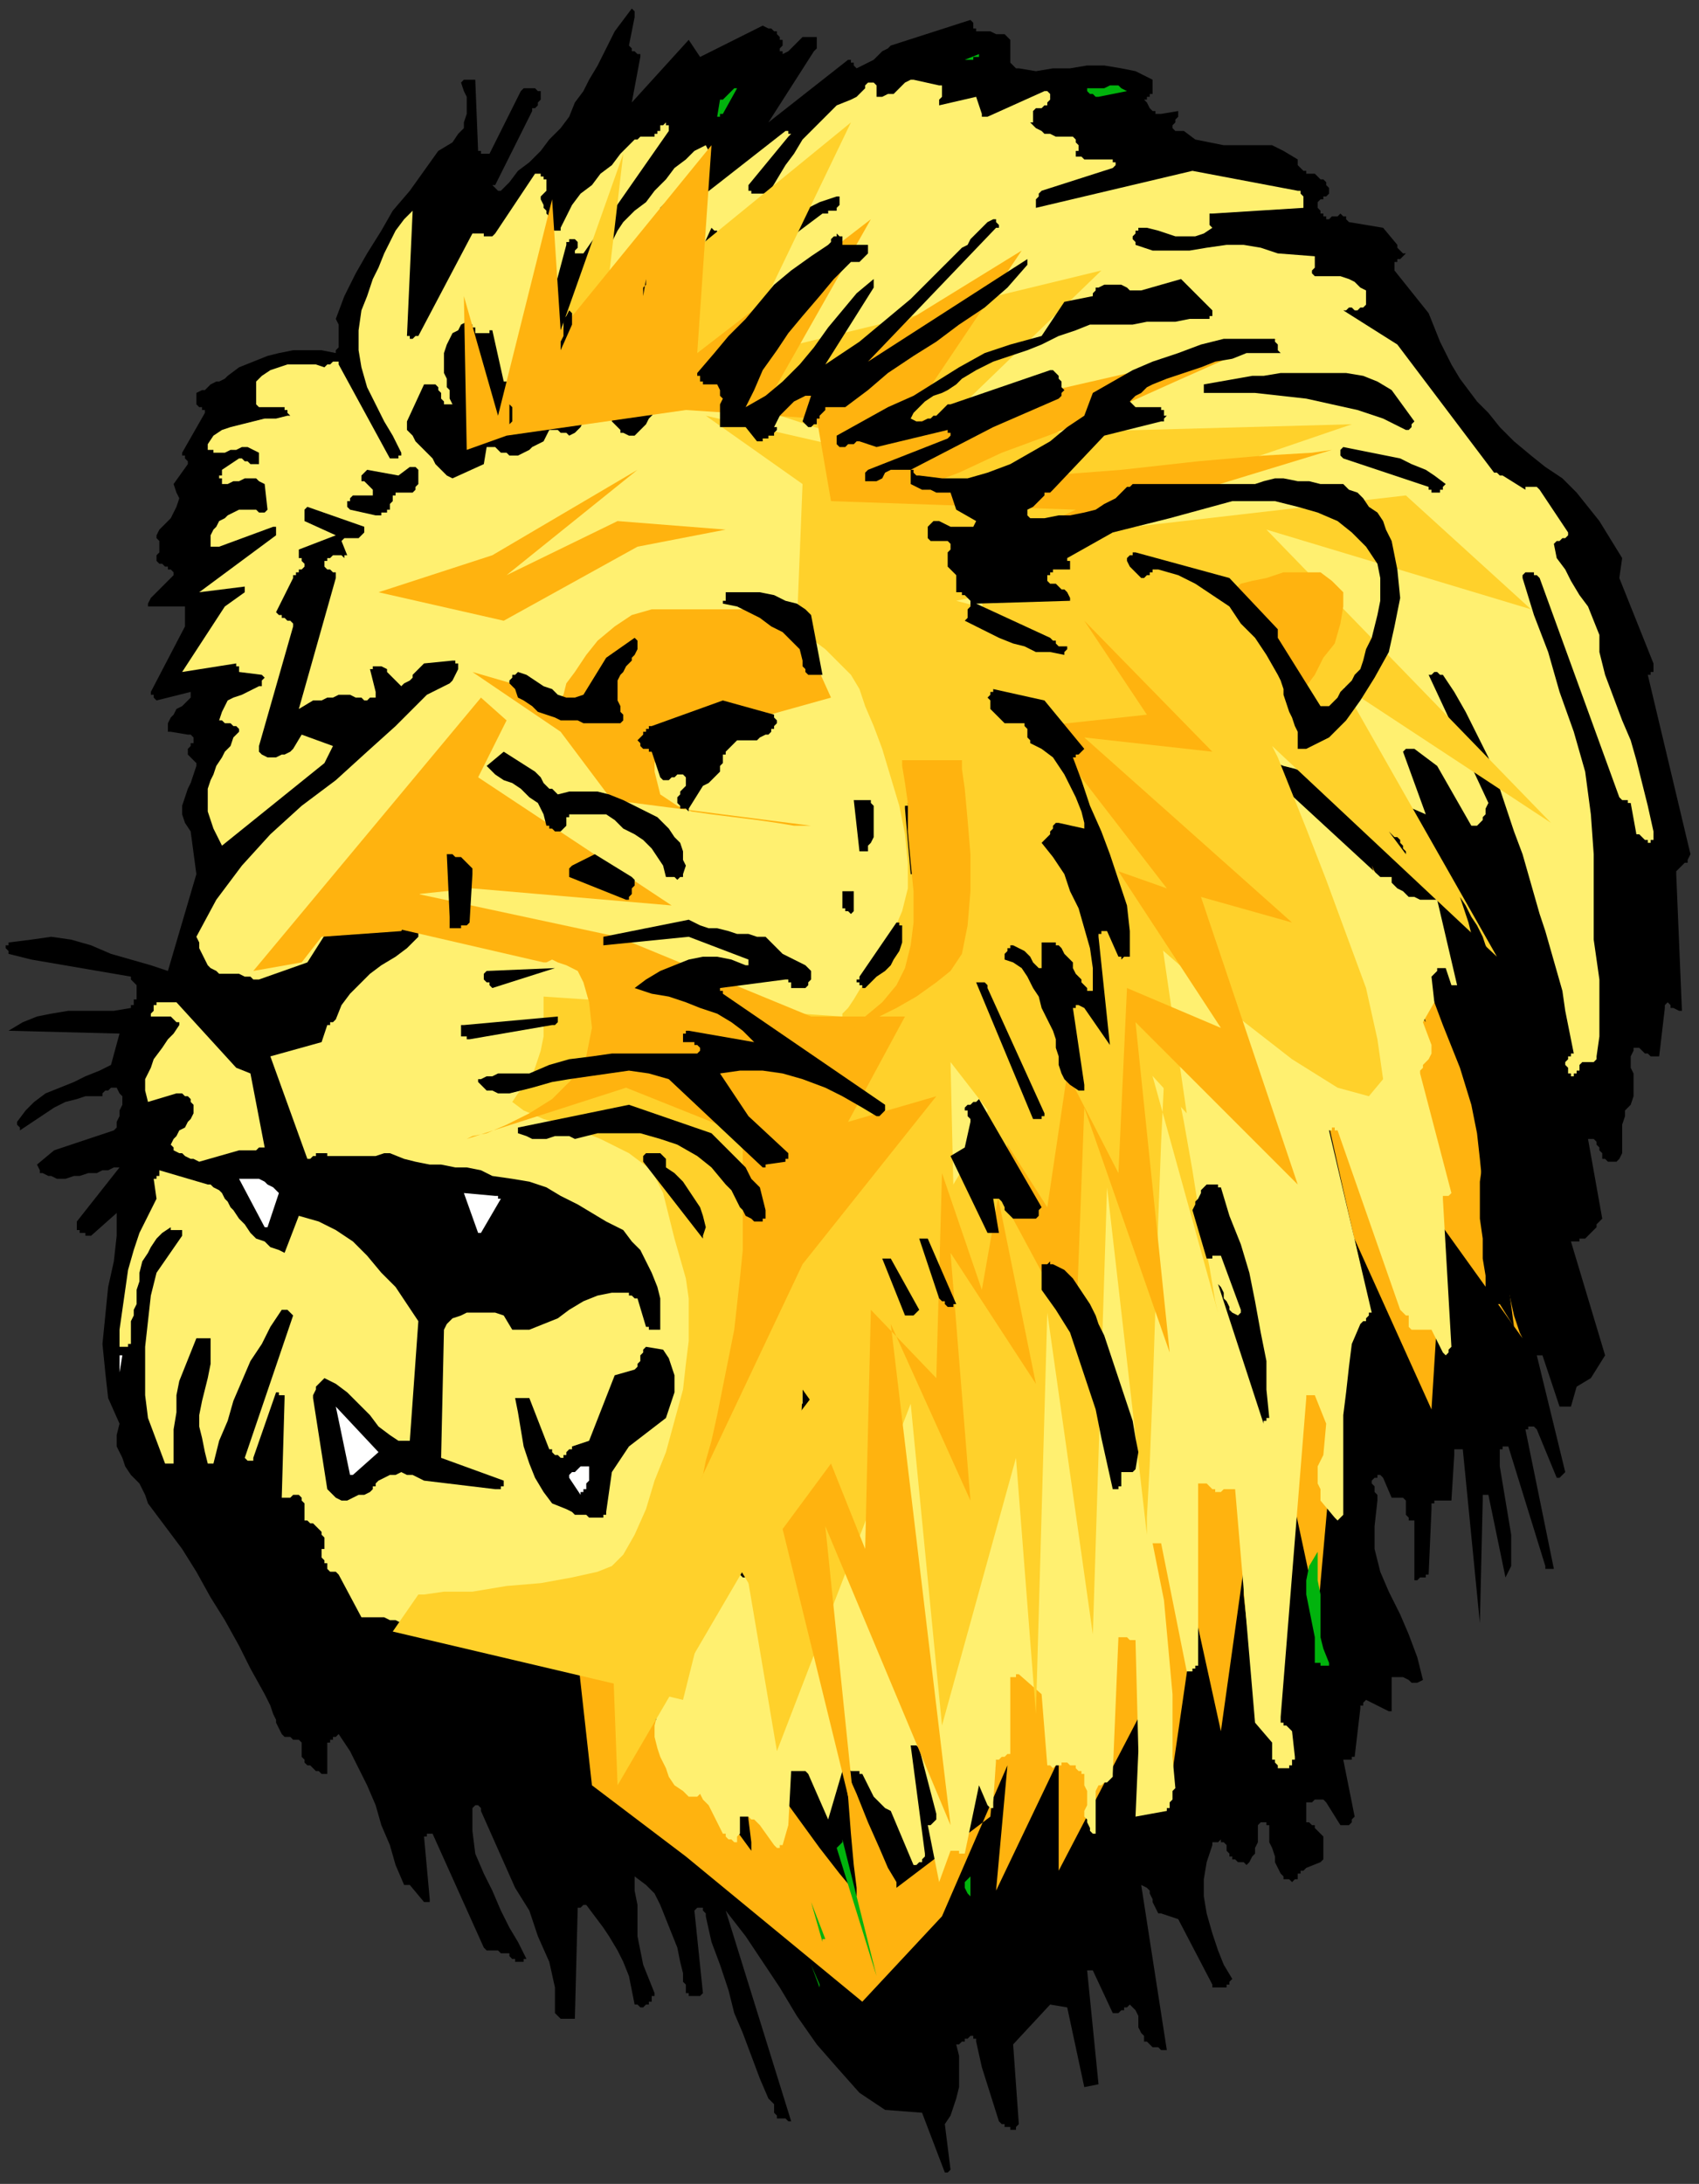 <?xml version="1.0" encoding="UTF-8" standalone="no"?>
<svg
   xmlns:dc="http://purl.org/dc/elements/1.1/"
   xmlns:cc="http://creativecommons.org/ns#"
   xmlns:rdf="http://www.w3.org/1999/02/22-rdf-syntax-ns#"
   xmlns:svg="http://www.w3.org/2000/svg"
   xmlns="http://www.w3.org/2000/svg"
   xmlns:sodipodi="http://sodipodi.sourceforge.net/DTD/sodipodi-0.dtd"
   xmlns:inkscape="http://www.inkscape.org/namespaces/inkscape"
   version="1.0"
   width="157.956mm"
   height="202.935mm"
   id="svg157"
   sodipodi:docname="CCAT014.WMF">
  <rect width="100%" height="100%" fill="#333333" stroke="none"/>
  <sodipodi:namedview
     pagecolor="#ffffff"
     bordercolor="#666666"
     borderopacity="1"
     objecttolerance="10"
     gridtolerance="10"
     guidetolerance="10"
     inkscape:pageopacity="0"
     inkscape:pageshadow="2"
     inkscape:window-width="640"
     inkscape:window-height="480"
     id="namedview159" />
  <defs
     id="defs3">
    <pattern
       id="WMFhbasepattern"
       patternUnits="userSpaceOnUse"
       width="6"
       height="6"
       x="0"
       y="0" />
  </defs>
  <path
     style="fill:none;stroke:none;"
     d="  M 0,0   L 596,0   L 596,766   L 0,766   z "
     id="path5" />
  <path
     style="fill:#000000;fill-rule:evenodd;fill-opacity:1;stroke:none;"
     d="  M 52,213   L 53,213   L 54,213   L 56,213   L 59,213   L 61,213   L 64,213   L 65,213   L 65,213   L 65,220   L 53,243   L 53,243   L 53,244   L 54,244   L 54,244   L 54,245   L 54,245   L 55,246   L 55,246   L 67,243   L 67,245   L 66,246   L 65,247   L 64,248   L 62,249   L 61,251   L 60,252   L 59,254   L 59,254   L 59,255   L 59,255   L 59,255   L 59,256   L 59,256   L 59,257   L 60,257   L 66,258   L 67,258   L 68,259   L 68,260   L 68,261   L 67,261   L 67,262   L 66,263   L 66,264   L 66,265   L 67,266   L 67,266   L 68,267   L 68,267   L 69,268   L 69,269   L 69,269   L 68,272   L 67,275   L 66,277   L 65,280   L 64,283   L 64,286   L 65,289   L 67,292   L 69,307   L 59,341   L 53,339   L 46,337   L 39,335   L 32,332   L 25,330   L 18,329   L 11,330   L 3,331   L 3,332   L 3,332   L 2,332   L 2,333   L 2,333   L 3,334   L 3,334   L 3,335   L 11,337   L 46,343   L 46,344   L 46,344   L 47,345   L 47,345   L 48,346   L 48,347   L 48,348   L 48,349   L 48,349   L 48,350   L 48,351   L 47,351   L 47,352   L 47,353   L 46,353   L 46,354   L 40,355   L 35,355   L 29,355   L 24,355   L 18,356   L 13,357   L 8,359   L 3,362   L 42,363   L 39,374   L 35,376   L 30,378   L 26,380   L 21,382   L 16,384   L 12,387   L 9,390   L 6,394   L 6,394   L 6,394   L 6,395   L 6,395   L 6,395   L 7,396   L 7,396   L 7,397   L 10,395   L 13,393   L 16,391   L 19,389   L 23,387   L 27,386   L 30,385   L 34,385   L 36,385   L 36,384   L 37,383   L 38,383   L 39,382   L 39,382   L 40,382   L 41,382   L 42,384   L 43,385   L 43,388   L 42,390   L 42,392   L 41,394   L 41,396   L 40,397   L 19,404   L 13,409   L 14,411   L 14,412   L 15,412   L 17,413   L 18,413   L 20,414   L 21,414   L 23,414   L 26,413   L 28,413   L 31,412   L 34,412   L 36,411   L 38,411   L 40,410   L 42,410   L 27,429   L 27,430   L 27,430   L 27,431   L 27,432   L 28,432   L 28,433   L 28,433   L 29,433   L 29,433   L 29,433   L 29,433   L 30,433   L 30,434   L 31,434   L 31,434   L 32,434   L 41,426   L 41,434   L 40,443   L 38,452   L 37,462   L 36,472   L 37,482   L 38,491   L 42,500   L 41,504   L 41,508   L 43,512   L 44,515   L 46,518   L 49,521   L 51,525   L 52,528   L 58,536   L 64,544   L 69,552   L 74,561   L 79,569   L 84,578   L 88,586   L 93,595   L 94,597   L 95,599   L 96,602   L 97,604   L 97,605   L 98,607   L 99,609   L 100,610   L 101,610   L 102,610   L 102,610   L 103,611   L 103,611   L 104,611   L 104,611   L 105,611   L 105,611   L 106,612   L 106,612   L 106,613   L 106,614   L 106,615   L 106,616   L 106,617   L 107,618   L 107,619   L 108,620   L 109,620   L 110,621   L 111,622   L 112,622   L 113,623   L 113,623   L 113,623   L 113,623   L 114,623   L 114,623   L 115,623   L 115,623   L 115,623   L 115,612   L 116,612   L 116,611   L 117,611   L 117,610   L 117,610   L 118,610   L 119,609   L 119,609   L 123,615   L 126,621   L 129,627   L 132,634   L 134,641   L 137,648   L 139,655   L 142,662   L 142,662   L 143,662   L 143,662   L 143,662   L 143,662   L 143,662   L 143,662   L 144,662   L 149,668   L 149,668   L 150,668   L 150,668   L 151,668   L 151,668   L 151,668   L 151,667   L 151,667   L 149,645   L 149,645   L 150,645   L 150,644   L 150,644   L 150,644   L 151,644   L 151,644   L 152,644   L 170,684   L 171,685   L 171,685   L 172,685   L 173,685   L 174,685   L 175,685   L 176,686   L 177,686   L 178,686   L 178,686   L 179,686   L 179,687   L 179,687   L 180,688   L 181,688   L 181,689   L 182,689   L 182,689   L 183,689   L 183,689   L 183,689   L 184,689   L 184,688   L 185,688   L 182,682   L 179,677   L 176,671   L 173,664   L 170,658   L 167,651   L 166,643   L 166,636   L 166,635   L 167,634   L 167,634   L 168,634   L 169,635   L 169,635   L 169,635   L 169,636   L 173,645   L 177,654   L 181,663   L 186,671   L 189,680   L 193,689   L 195,698   L 195,707   L 196,708   L 197,709   L 198,709   L 198,709   L 199,709   L 200,709   L 201,709   L 202,709   L 203,670   L 204,670   L 204,670   L 204,670   L 205,669   L 205,669   L 206,669   L 206,669   L 206,669   L 209,673   L 212,677   L 214,680   L 217,685   L 219,689   L 221,694   L 222,699   L 223,704   L 224,704   L 225,705   L 226,705   L 227,704   L 227,704   L 228,704   L 228,703   L 229,703   L 229,703   L 229,702   L 229,702   L 229,701   L 230,701   L 230,701   L 230,700   L 230,700   L 228,695   L 226,690   L 225,685   L 224,680   L 224,675   L 224,669   L 223,664   L 223,659   L 227,662   L 230,665   L 232,669   L 234,674   L 236,679   L 238,684   L 239,689   L 240,693   L 240,695   L 240,696   L 240,696   L 241,697   L 241,698   L 241,699   L 241,699   L 241,700   L 242,700   L 242,701   L 243,701   L 244,701   L 245,701   L 246,701   L 246,701   L 247,700   L 244,671   L 245,670   L 245,670   L 246,670   L 247,670   L 247,671   L 248,672   L 248,673   L 248,673   L 250,682   L 253,690   L 256,699   L 258,707   L 261,714   L 264,722   L 267,730   L 270,737   L 271,738   L 272,739   L 272,740   L 272,741   L 272,742   L 272,742   L 273,743   L 273,744   L 273,744   L 274,744   L 275,744   L 275,744   L 276,744   L 277,745   L 278,745   L 278,745   L 255,671   L 262,680   L 268,689   L 274,698   L 280,708   L 287,718   L 294,726   L 302,735   L 311,741   L 324,742   L 332,763   L 333,763   L 333,763   L 333,763   L 333,763   L 333,763   L 333,763   L 333,763   L 333,763   L 334,762   L 334,762   L 334,762   L 334,762   L 334,762   L 332,746   L 334,743   L 335,740   L 336,737   L 337,733   L 337,730   L 337,726   L 337,722   L 336,718   L 337,718   L 337,718   L 338,717   L 338,717   L 339,717   L 339,716   L 340,716   L 341,715   L 342,715   L 342,716   L 342,716   L 343,716   L 343,716   L 343,716   L 343,717   L 343,717   L 345,726   L 351,745   L 352,746   L 352,746   L 353,746   L 353,747   L 354,747   L 355,747   L 355,748   L 356,748   L 357,748   L 357,747   L 357,747   L 357,747   L 357,747   L 357,747   L 358,746   L 356,718   L 369,704   L 375,705   L 381,733   L 386,732   L 382,692   L 383,692   L 383,692   L 383,692   L 383,692   L 384,692   L 384,692   L 391,707   L 392,707   L 393,707   L 393,707   L 394,706   L 395,706   L 395,705   L 396,705   L 397,704   L 398,705   L 399,706   L 400,708   L 400,710   L 400,712   L 401,714   L 402,715   L 402,717   L 403,717   L 404,718   L 405,719   L 406,719   L 407,719   L 408,720   L 409,720   L 410,720   L 401,662   L 403,663   L 404,664   L 404,665   L 405,667   L 405,668   L 406,670   L 407,672   L 408,672   L 414,674   L 426,697   L 426,697   L 426,698   L 426,698   L 426,698   L 427,698   L 427,698   L 428,698   L 429,698   L 429,698   L 430,698   L 430,698   L 431,698   L 431,697   L 432,697   L 432,696   L 433,695   L 430,690   L 428,685   L 426,679   L 424,672   L 423,666   L 423,660   L 424,654   L 426,648   L 426,648   L 426,648   L 426,648   L 426,647   L 427,647   L 427,647   L 428,647   L 429,646   L 429,647   L 430,647   L 430,647   L 431,648   L 431,649   L 431,650   L 431,650   L 432,651   L 432,652   L 433,652   L 433,653   L 434,653   L 435,654   L 436,654   L 437,654   L 438,655   L 439,654   L 440,652   L 441,651   L 441,649   L 442,647   L 442,645   L 442,643   L 442,641   L 442,641   L 443,640   L 443,640   L 444,640   L 445,640   L 445,641   L 446,641   L 446,641   L 446,644   L 446,647   L 447,649   L 448,652   L 448,654   L 449,656   L 450,658   L 451,659   L 451,660   L 452,660   L 452,660   L 453,660   L 454,661   L 454,661   L 455,660   L 456,660   L 456,660   L 456,659   L 456,659   L 456,658   L 457,658   L 457,657   L 458,657   L 459,656   L 464,654   L 465,653   L 465,652   L 465,651   L 465,649   L 465,648   L 465,646   L 465,645   L 464,644   L 464,644   L 463,643   L 463,643   L 463,643   L 462,642   L 462,642   L 462,641   L 462,641   L 461,641   L 460,640   L 459,640   L 459,639   L 459,639   L 459,638   L 459,637   L 459,636   L 459,635   L 459,635   L 459,635   L 459,634   L 459,634   L 459,633   L 459,633   L 459,633   L 460,633   L 461,633   L 462,632   L 463,632   L 463,632   L 464,632   L 465,632   L 466,633   L 471,641   L 471,641   L 471,641   L 471,641   L 472,641   L 472,641   L 472,641   L 473,641   L 474,641   L 474,641   L 474,641   L 474,641   L 475,640   L 475,640   L 475,639   L 475,639   L 476,638   L 472,618   L 473,618   L 473,618   L 474,618   L 474,618   L 475,618   L 475,617   L 475,617   L 476,617   L 478,600   L 478,600   L 478,599   L 478,599   L 478,599   L 479,599   L 479,598   L 479,598   L 480,597   L 488,601   L 489,601   L 489,599   L 489,598   L 489,597   L 489,595   L 489,593   L 489,592   L 489,590   L 489,589   L 490,589   L 492,589   L 493,589   L 495,590   L 496,591   L 498,591   L 500,590   L 498,582   L 495,574   L 492,567   L 488,559   L 485,552   L 483,544   L 483,536   L 484,527   L 484,525   L 483,524   L 483,523   L 483,522   L 482,521   L 482,520   L 483,519   L 483,519   L 484,519   L 484,518   L 484,518   L 484,518   L 484,518   L 484,518   L 485,518   L 486,519   L 489,526   L 489,526   L 490,526   L 490,526   L 491,526   L 491,526   L 492,526   L 493,526   L 494,527   L 494,527   L 494,528   L 494,528   L 494,529   L 494,529   L 494,530   L 494,531   L 494,531   L 494,532   L 494,532   L 494,532   L 495,533   L 495,533   L 495,534   L 496,534   L 497,534   L 497,553   L 497,554   L 497,555   L 498,555   L 499,554   L 500,554   L 501,554   L 501,553   L 502,553   L 503,530   L 503,528   L 504,528   L 504,527   L 505,527   L 506,527   L 507,527   L 509,527   L 510,527   L 511,511   L 511,511   L 511,510   L 511,509   L 511,509   L 512,509   L 512,509   L 513,509   L 514,509   L 520,570   L 521,527   L 521,526   L 521,526   L 521,525   L 521,525   L 522,525   L 522,525   L 522,525   L 523,525   L 529,554   L 531,550   L 531,544   L 531,539   L 530,533   L 529,527   L 528,521   L 527,515   L 527,509   L 527,509   L 527,509   L 527,509   L 528,509   L 528,509   L 528,508   L 529,508   L 530,508   L 543,550   L 543,550   L 543,550   L 543,551   L 543,551   L 544,551   L 544,551   L 545,551   L 546,551   L 536,502   L 536,502   L 536,502   L 537,502   L 537,501   L 537,501   L 538,501   L 539,501   L 540,502   L 547,519   L 547,519   L 548,519   L 548,519   L 548,519   L 549,518   L 549,518   L 549,518   L 550,517   L 540,476   L 540,476   L 540,476   L 540,476   L 540,476   L 541,476   L 541,476   L 542,476   L 548,494   L 549,494   L 549,494   L 550,494   L 550,494   L 551,494   L 551,494   L 551,494   L 552,494   L 554,487   L 559,484   L 564,476   L 552,436   L 552,436   L 553,436   L 553,436   L 554,436   L 554,436   L 555,436   L 555,435   L 556,435   L 557,435   L 558,434   L 559,433   L 560,432   L 561,431   L 561,430   L 562,429   L 563,428   L 558,400   L 559,400   L 560,400   L 561,401   L 561,402   L 562,403   L 562,404   L 563,405   L 563,406   L 563,407   L 564,407   L 565,408   L 565,408   L 566,408   L 567,408   L 568,408   L 569,407   L 570,405   L 570,403   L 570,400   L 570,398   L 570,395   L 571,392   L 571,390   L 573,388   L 574,385   L 574,383   L 574,381   L 574,379   L 574,377   L 573,375   L 573,373   L 573,371   L 574,369   L 574,368   L 575,368   L 576,368   L 577,369   L 578,370   L 579,370   L 580,371   L 580,371   L 580,371   L 581,371   L 581,371   L 582,371   L 582,371   L 582,371   L 583,371   L 585,354   L 585,353   L 586,352   L 586,352   L 587,353   L 587,354   L 588,354   L 590,355   L 591,355   L 589,307   L 589,306   L 590,305   L 590,305   L 591,304   L 592,303   L 593,303   L 593,302   L 594,300   L 579,237   L 580,237   L 580,236   L 581,236   L 581,235   L 581,235   L 581,234   L 581,233   L 581,233   L 569,203   L 570,196   L 562,183   L 558,178   L 554,173   L 549,168   L 543,164   L 538,160   L 532,155   L 527,150   L 523,145   L 519,141   L 516,137   L 513,133   L 510,128   L 508,124   L 506,120   L 504,115   L 502,110   L 490,95   L 490,94   L 490,93   L 490,92   L 491,92   L 491,91   L 492,91   L 493,90   L 494,89   L 493,89   L 493,89   L 493,89   L 492,88   L 492,88   L 491,87   L 491,87   L 491,86   L 486,80   L 474,78   L 473,77   L 473,76   L 472,76   L 471,75   L 470,76   L 469,76   L 468,76   L 467,77   L 466,77   L 466,76   L 465,76   L 465,75   L 464,75   L 464,74   L 463,73   L 463,73   L 463,72   L 463,71   L 464,70   L 465,70   L 465,69   L 466,69   L 467,68   L 467,67   L 467,66   L 466,65   L 466,64   L 465,63   L 464,63   L 463,62   L 462,61   L 462,61   L 461,61   L 461,61   L 460,61   L 460,61   L 459,61   L 459,60   L 459,60   L 459,60   L 458,60   L 457,59   L 457,59   L 456,58   L 456,58   L 456,57   L 456,57   L 456,56   L 451,53   L 447,51   L 441,51   L 436,51   L 430,51   L 425,50   L 420,49   L 416,46   L 415,46   L 415,46   L 415,46   L 414,46   L 414,46   L 413,46   L 413,46   L 413,46   L 412,45   L 412,44   L 413,43   L 413,43   L 413,42   L 414,41   L 414,40   L 414,39   L 408,40   L 407,40   L 406,40   L 406,39   L 405,39   L 404,38   L 404,38   L 403,36   L 402,35   L 403,35   L 403,35   L 403,34   L 403,34   L 404,34   L 404,34   L 404,33   L 405,33   L 405,32   L 405,31   L 405,31   L 405,30   L 405,30   L 405,29   L 405,28   L 405,28   L 399,25   L 394,24   L 388,23   L 382,23   L 376,24   L 370,24   L 364,25   L 358,24   L 357,24   L 356,23   L 355,22   L 355,20   L 355,19   L 355,17   L 355,15   L 355,14   L 354,13   L 353,12   L 351,12   L 350,12   L 348,11   L 346,11   L 345,11   L 343,11   L 343,11   L 343,10   L 343,10   L 342,10   L 342,9   L 342,9   L 342,8   L 341,7   L 313,16   L 312,17   L 310,18   L 309,19   L 308,20   L 307,21   L 305,22   L 303,23   L 301,24   L 301,24   L 300,23   L 300,23   L 300,22   L 299,22   L 299,21   L 299,21   L 298,21   L 270,43   L 286,18   L 287,17   L 287,17   L 287,16   L 287,15   L 287,15   L 287,14   L 287,13   L 286,13   L 285,13   L 283,13   L 282,13   L 281,14   L 280,15   L 278,17   L 277,18   L 275,19   L 275,18   L 274,18   L 274,17   L 274,17   L 275,16   L 275,15   L 275,14   L 274,14   L 274,13   L 273,12   L 273,11   L 272,11   L 271,10   L 271,10   L 270,10   L 268,9   L 246,20   L 242,14   L 222,36   L 225,20   L 225,19   L 224,19   L 224,19   L 223,18   L 223,18   L 222,18   L 222,17   L 221,16   L 223,6   L 223,5   L 223,5   L 223,5   L 223,4   L 223,4   L 223,4   L 222,3   L 222,3   L 219,7   L 216,11   L 214,15   L 212,19   L 210,23   L 207,28   L 205,32   L 202,36   L 200,41   L 197,45   L 193,49   L 190,53   L 186,57   L 182,60   L 179,64   L 176,67   L 176,67   L 175,67   L 175,67   L 174,66   L 174,66   L 173,65   L 173,65   L 174,65   L 187,39   L 187,38   L 188,38   L 189,37   L 189,36   L 190,35   L 190,34   L 190,34   L 190,33   L 190,32   L 189,32   L 188,31   L 187,31   L 186,31   L 185,31   L 184,31   L 183,32   L 172,54   L 172,54   L 171,54   L 171,54   L 170,54   L 169,54   L 169,53   L 168,53   L 168,53   L 167,28   L 166,28   L 166,28   L 166,28   L 165,28   L 164,28   L 164,28   L 163,28   L 162,29   L 163,32   L 164,34   L 164,37   L 164,40   L 163,43   L 163,45   L 161,47   L 159,50   L 154,53   L 149,60   L 144,67   L 138,74   L 134,81   L 129,89   L 125,96   L 121,104   L 118,112   L 119,114   L 119,116   L 119,117   L 119,119   L 119,120   L 119,122   L 118,123   L 118,124   L 113,123   L 108,123   L 103,123   L 98,124   L 94,125   L 89,127   L 84,129   L 80,132   L 79,133   L 77,134   L 76,134   L 74,135   L 73,136   L 72,137   L 71,137   L 69,138   L 69,138   L 69,139   L 69,139   L 69,140   L 69,140   L 69,141   L 69,141   L 69,142   L 69,142   L 70,143   L 70,143   L 70,143   L 71,143   L 71,144   L 72,144   L 72,145   L 64,159   L 64,160   L 65,160   L 65,161   L 65,161   L 66,162   L 66,162   L 66,163   L 66,163   L 61,170   L 62,173   L 63,175   L 62,178   L 61,180   L 60,182   L 58,184   L 56,186   L 55,188   L 55,189   L 56,190   L 56,191   L 56,192   L 56,193   L 56,194   L 55,195   L 55,196   L 55,197   L 56,198   L 57,198   L 58,199   L 59,199   L 59,200   L 60,200   L 61,201   L 61,202   L 60,203   L 58,205   L 56,207   L 55,208   L 53,210   L 52,212   L 52,213  z "
     id="path7" />
  <path
     style="fill:#ffb30f;fill-rule:evenodd;fill-opacity:1;stroke:none;"
     d="  M 352,596   L 347,498   L 384,578   L 398,493   L 417,516   L 420,458   L 445,497   L 445,423   L 479,449   L 453,333   L 484,412   L 467,315   L 501,359   L 482,304   L 484,308   L 488,316   L 494,329   L 501,344   L 507,360   L 513,375   L 517,388   L 519,398   L 520,407   L 521,417   L 524,429   L 527,441   L 530,453   L 532,462   L 534,468   L 535,470   L 507,431   L 503,495   L 475,433   L 463,567   L 451,511   L 450,513   L 450,520   L 449,530   L 448,542   L 447,555   L 446,567   L 445,579   L 444,588   L 442,593   L 441,592   L 440,586   L 439,578   L 438,569   L 437,560   L 437,554   L 437,551   L 429,608   L 420,567   L 412,622   L 408,588   L 372,657   L 372,618   L 350,664   L 354,620   L 331,673   L 303,703   L 241,652   L 208,627   L 201,564   L 264,650   L 264,647   L 263,639   L 262,629   L 260,617   L 259,606   L 258,598   L 257,594   L 257,597   L 260,605   L 265,616   L 272,627   L 280,638   L 288,649   L 295,658   L 300,664   L 301,666   L 301,663   L 300,655   L 299,644   L 298,631   L 296,619   L 295,610   L 294,605   L 294,606   L 295,613   L 297,621   L 301,630   L 305,640   L 309,649   L 312,656   L 315,661   L 315,663   L 348,638   L 352,596  z "
     id="path9" />
  <path
     style="fill:#fff070;fill-rule:evenodd;fill-opacity:1;stroke:none;"
     d="  M 70,208   L 97,188   L 97,188   L 97,188   L 97,187   L 97,186   L 97,186   L 97,185   L 96,185   L 96,185   L 77,192   L 77,192   L 77,192   L 76,192   L 76,192   L 75,192   L 75,192   L 75,192   L 74,192   L 74,192   L 74,191   L 74,191   L 74,190   L 74,190   L 74,189   L 74,189   L 74,188   L 75,186   L 76,185   L 77,183   L 79,182   L 80,181   L 82,180   L 84,179   L 86,179   L 88,179   L 89,179   L 90,179   L 91,180   L 92,180   L 93,180   L 93,180   L 94,179   L 93,170   L 91,169   L 90,168   L 88,168   L 86,168   L 84,169   L 82,169   L 80,170   L 78,170   L 78,170   L 78,170   L 78,170   L 78,170   L 78,169   L 78,169   L 78,168   L 77,168   L 77,168   L 77,167   L 78,167   L 78,167   L 78,166   L 78,166   L 78,166   L 78,165   L 84,161   L 85,161   L 86,162   L 87,162   L 88,163   L 88,163   L 89,163   L 90,163   L 91,163   L 91,162   L 91,162   L 91,161   L 91,161   L 91,160   L 91,160   L 91,159   L 91,159   L 89,158   L 87,157   L 85,157   L 83,158   L 81,158   L 79,159   L 77,159   L 75,159   L 75,159   L 75,158   L 74,158   L 74,158   L 73,158   L 73,157   L 73,156   L 73,156   L 75,153   L 78,151   L 81,150   L 85,149   L 89,148   L 93,147   L 97,147   L 101,146   L 102,146   L 101,145   L 101,144   L 101,144   L 100,144   L 100,143   L 99,143   L 99,143   L 91,143   L 90,142   L 90,141   L 90,140   L 90,139   L 90,137   L 90,136   L 90,135   L 90,134   L 92,132   L 95,130   L 98,129   L 101,128   L 104,128   L 107,128   L 111,128   L 114,129   L 115,128   L 115,128   L 116,128   L 116,128   L 117,127   L 118,127   L 119,127   L 119,128   L 137,161   L 138,161   L 139,161   L 139,161   L 140,161   L 140,161   L 140,160   L 141,160   L 141,159   L 138,153   L 135,148   L 132,142   L 129,136   L 127,129   L 126,123   L 126,116   L 127,109   L 129,104   L 131,98   L 133,94   L 135,89   L 137,85   L 139,81   L 142,77   L 145,74   L 143,118   L 143,118   L 144,118   L 144,119   L 145,119   L 145,119   L 146,118   L 146,118   L 147,118   L 166,82   L 166,82   L 167,82   L 168,82   L 169,82   L 169,82   L 170,82   L 170,83   L 170,83   L 171,83   L 171,83   L 171,83   L 172,83   L 172,83   L 173,83   L 173,83   L 174,82   L 188,61   L 189,61   L 190,61   L 190,62   L 191,62   L 191,63   L 192,63   L 192,64   L 192,65   L 192,66   L 192,66   L 192,67   L 192,67   L 191,68   L 191,68   L 190,69   L 190,69   L 190,70   L 191,72   L 191,73   L 192,74   L 192,75   L 193,76   L 193,78   L 192,79   L 193,80   L 193,80   L 193,80   L 193,80   L 193,80   L 193,80   L 193,81   L 194,81   L 194,81   L 194,81   L 195,81   L 195,81   L 196,81   L 196,81   L 197,81   L 197,80   L 199,76   L 201,72   L 204,68   L 208,65   L 211,61   L 215,58   L 218,54   L 222,50   L 222,50   L 223,49   L 224,49   L 224,49   L 224,49   L 225,48   L 225,48   L 225,48   L 226,48   L 226,48   L 227,48   L 228,48   L 228,48   L 229,48   L 229,48   L 230,48   L 230,47   L 231,47   L 231,47   L 231,46   L 232,46   L 232,45   L 232,44   L 233,44   L 234,43   L 234,44   L 234,44   L 235,44   L 235,45   L 235,45   L 235,46   L 235,46   L 205,89   L 205,89   L 205,89   L 204,89   L 204,89   L 204,89   L 203,89   L 203,89   L 202,89   L 202,88   L 202,88   L 203,87   L 203,86   L 203,86   L 203,85   L 202,84   L 202,84   L 201,84   L 201,84   L 201,84   L 200,84   L 200,84   L 200,85   L 199,85   L 199,86   L 187,131   L 186,131   L 185,131   L 185,131   L 184,131   L 183,131   L 183,131   L 182,131   L 181,132   L 181,132   L 181,132   L 180,133   L 180,133   L 179,134   L 179,134   L 178,134   L 177,134   L 173,116   L 173,116   L 172,116   L 172,117   L 171,117   L 170,117   L 169,117   L 168,117   L 167,117   L 167,116   L 167,116   L 167,116   L 167,115   L 166,115   L 166,114   L 165,114   L 164,113   L 162,114   L 161,116   L 159,117   L 158,119   L 157,121   L 156,124   L 156,126   L 156,129   L 156,131   L 157,133   L 157,134   L 157,136   L 158,137   L 158,138   L 158,140   L 159,142   L 158,142   L 158,142   L 158,142   L 158,142   L 158,142   L 157,142   L 157,142   L 156,142   L 156,141   L 156,141   L 155,140   L 155,140   L 155,139   L 155,138   L 154,137   L 154,137   L 154,136   L 154,136   L 153,135   L 153,135   L 152,135   L 151,135   L 150,135   L 149,135   L 143,148   L 143,149   L 143,149   L 143,150   L 143,150   L 143,151   L 144,152   L 144,152   L 145,153   L 146,155   L 148,157   L 150,159   L 152,161   L 153,163   L 155,165   L 157,167   L 159,168   L 170,163   L 171,157   L 172,157   L 173,157   L 174,157   L 175,158   L 176,159   L 178,159   L 179,160   L 180,160   L 182,160   L 184,159   L 186,158   L 187,157   L 189,156   L 191,155   L 192,153   L 193,151   L 194,151   L 195,151   L 196,151   L 196,151   L 197,152   L 198,152   L 199,152   L 200,153   L 202,152   L 203,151   L 204,150   L 205,148   L 205,147   L 206,145   L 207,144   L 208,143   L 210,127   L 211,126   L 212,126   L 212,126   L 213,126   L 213,126   L 214,126   L 214,126   L 214,127   L 214,145   L 214,145   L 215,145   L 215,146   L 215,146   L 215,147   L 215,147   L 215,148   L 215,148   L 216,149   L 217,150   L 218,151   L 218,152   L 219,152   L 221,153   L 222,153   L 223,153   L 225,151   L 227,149   L 228,147   L 230,145   L 231,143   L 233,141   L 234,139   L 236,137   L 242,128   L 248,119   L 253,111   L 260,103   L 266,95   L 273,88   L 281,81   L 289,75   L 290,75   L 291,75   L 291,74   L 292,74   L 292,74   L 293,74   L 293,74   L 294,74   L 294,73   L 294,73   L 295,72   L 295,72   L 295,71   L 295,70   L 295,69   L 294,69   L 288,71   L 282,74   L 277,78   L 271,82   L 265,87   L 260,92   L 256,97   L 251,102   L 251,103   L 250,103   L 249,103   L 249,102   L 248,102   L 247,101   L 247,101   L 246,100   L 253,82   L 253,82   L 253,82   L 252,82   L 252,81   L 252,81   L 251,81   L 251,81   L 250,80   L 233,117   L 233,117   L 232,117   L 232,117   L 232,117   L 231,117   L 231,117   L 230,117   L 230,117   L 231,113   L 232,109   L 233,106   L 234,102   L 235,98   L 235,95   L 235,91   L 234,87   L 234,87   L 234,87   L 234,86   L 233,86   L 233,86   L 233,86   L 232,86   L 231,86   L 231,86   L 230,86   L 230,86   L 229,86   L 228,86   L 228,87   L 228,87   L 227,87   L 213,110   L 212,110   L 212,110   L 212,110   L 211,110   L 211,110   L 210,110   L 210,109   L 210,109   L 208,104   L 208,100   L 209,96   L 211,92   L 213,88   L 215,85   L 217,81   L 219,78   L 223,74   L 227,71   L 230,67   L 234,63   L 237,59   L 241,56   L 244,53   L 248,51   L 249,53   L 248,55   L 247,58   L 246,60   L 244,62   L 242,64   L 240,66   L 238,69   L 237,69   L 236,70   L 235,70   L 234,71   L 233,72   L 232,73   L 232,74   L 231,75   L 231,75   L 232,76   L 232,76   L 232,76   L 232,77   L 233,77   L 234,77   L 235,78   L 253,64   L 276,46   L 277,46   L 277,47   L 277,47   L 277,47   L 278,47   L 278,47   L 278,47   L 277,48   L 263,65   L 263,66   L 263,66   L 263,66   L 263,67   L 263,67   L 264,67   L 264,67   L 264,68   L 270,68   L 273,63   L 276,58   L 279,54   L 282,49   L 286,45   L 290,41   L 294,37   L 299,35   L 301,34   L 302,33   L 302,33   L 303,32   L 304,31   L 304,30   L 305,29   L 306,29   L 307,29   L 307,29   L 308,30   L 308,30   L 308,31   L 308,32   L 308,33   L 308,34   L 310,34   L 312,33   L 314,33   L 315,32   L 317,30   L 318,29   L 320,28   L 321,28   L 330,30   L 331,30   L 331,31   L 331,32   L 331,33   L 331,34   L 330,35   L 330,36   L 330,37   L 343,34   L 345,40   L 345,40   L 345,40   L 345,41   L 345,41   L 346,41   L 346,41   L 347,41   L 347,41   L 367,32   L 368,32   L 368,32   L 368,32   L 368,32   L 369,33   L 369,33   L 369,34   L 369,34   L 369,35   L 368,36   L 368,37   L 367,37   L 366,38   L 365,38   L 364,38   L 363,39   L 363,39   L 363,40   L 363,40   L 363,41   L 363,41   L 363,42   L 363,43   L 362,43   L 364,45   L 366,46   L 367,47   L 369,47   L 371,48   L 373,48   L 375,48   L 377,48   L 378,49   L 378,49   L 378,50   L 379,51   L 379,52   L 379,53   L 378,53   L 378,54   L 378,55   L 379,55   L 379,55   L 379,55   L 379,55   L 379,55   L 380,55   L 381,56   L 391,56   L 391,57   L 391,57   L 391,57   L 392,57   L 392,57   L 392,57   L 392,58   L 391,59   L 366,67   L 366,67   L 365,68   L 365,68   L 365,69   L 364,70   L 364,71   L 364,72   L 364,73   L 419,60   L 456,67   L 457,67   L 457,68   L 457,68   L 458,69   L 458,70   L 458,71   L 458,72   L 458,73   L 426,75   L 425,75   L 425,76   L 425,76   L 425,77   L 425,78   L 425,78   L 425,79   L 426,80   L 423,82   L 420,83   L 417,83   L 413,83   L 410,82   L 407,81   L 403,80   L 400,80   L 400,81   L 399,81   L 399,82   L 399,82   L 398,83   L 398,84   L 399,85   L 399,86   L 405,88   L 411,88   L 418,88   L 424,87   L 431,86   L 437,86   L 443,87   L 449,89   L 462,90   L 462,91   L 462,92   L 462,92   L 462,93   L 462,94   L 461,95   L 461,96   L 462,97   L 464,97   L 467,97   L 469,97   L 471,97   L 474,98   L 476,99   L 478,101   L 480,102   L 480,103   L 480,103   L 480,104   L 480,104   L 480,105   L 480,106   L 480,106   L 480,107   L 479,108   L 478,108   L 477,109   L 476,109   L 475,108   L 474,108   L 473,109   L 472,109   L 491,121   L 525,166   L 525,166   L 526,166   L 526,166   L 526,166   L 527,167   L 527,167   L 528,167   L 528,167   L 536,172   L 536,171   L 537,171   L 537,171   L 538,171   L 538,171   L 539,171   L 540,171   L 541,172   L 551,187   L 551,188   L 551,188   L 550,189   L 549,189   L 548,190   L 548,190   L 547,190   L 546,191   L 547,196   L 550,200   L 552,204   L 555,209   L 558,213   L 560,218   L 562,223   L 562,229   L 564,237   L 567,245   L 570,253   L 573,260   L 575,267   L 577,275   L 579,283   L 581,292   L 581,292   L 581,293   L 581,293   L 581,294   L 581,294   L 581,294   L 581,295   L 581,295   L 580,295   L 580,295   L 580,295   L 580,296   L 580,296   L 579,296   L 579,295   L 578,295   L 578,295   L 578,295   L 577,294   L 577,294   L 577,294   L 576,293   L 576,293   L 575,293   L 573,282   L 572,282   L 572,281   L 572,281   L 571,281   L 570,281   L 570,281   L 569,280   L 569,280   L 541,203   L 540,202   L 540,202   L 540,202   L 539,202   L 539,201   L 538,201   L 538,201   L 537,201   L 537,201   L 536,201   L 536,201   L 536,201   L 535,202   L 535,202   L 535,202   L 535,203   L 539,216   L 544,229   L 548,243   L 553,257   L 557,271   L 559,286   L 560,300   L 560,315   L 560,322   L 560,330   L 561,337   L 562,344   L 562,351   L 562,358   L 562,364   L 561,371   L 561,372   L 560,373   L 559,373   L 559,373   L 558,373   L 557,373   L 556,373   L 555,374   L 555,374   L 555,374   L 555,375   L 555,375   L 555,376   L 554,376   L 554,377   L 554,377   L 553,377   L 553,378   L 553,378   L 553,378   L 553,378   L 553,378   L 552,378   L 552,377   L 551,377   L 551,377   L 551,376   L 551,376   L 551,376   L 551,375   L 550,374   L 550,374   L 550,373   L 550,373   L 551,372   L 551,372   L 551,371   L 552,371   L 552,370   L 553,370   L 550,355   L 549,348   L 547,341   L 545,334   L 543,327   L 541,321   L 539,314   L 537,307   L 535,300   L 532,292   L 529,283   L 526,274   L 523,266   L 519,258   L 515,250   L 511,243   L 507,237   L 506,237   L 505,236   L 505,236   L 504,236   L 503,237   L 503,237   L 502,237   L 502,237   L 523,282   L 522,284   L 522,285   L 522,286   L 521,287   L 521,288   L 520,289   L 519,290   L 517,290   L 505,269   L 497,263   L 496,263   L 496,263   L 495,263   L 495,263   L 494,263   L 494,263   L 493,264   L 493,264   L 501,286   L 478,276   L 478,276   L 478,277   L 477,277   L 477,278   L 476,279   L 476,279   L 476,280   L 475,281   L 472,280   L 469,278   L 466,276   L 464,274   L 461,272   L 458,271   L 455,270   L 451,269   L 446,267   L 441,263   L 438,260   L 434,256   L 432,252   L 429,248   L 426,244   L 423,240   L 421,238   L 419,236   L 417,234   L 415,233   L 413,231   L 411,229   L 410,227   L 408,224   L 408,224   L 407,224   L 407,224   L 407,224   L 406,224   L 406,224   L 405,224   L 405,224   L 404,224   L 404,224   L 404,224   L 404,224   L 404,225   L 404,225   L 404,226   L 404,226   L 409,233   L 414,240   L 420,247   L 425,253   L 430,260   L 435,268   L 439,275   L 443,284   L 442,284   L 442,284   L 442,284   L 442,285   L 442,285   L 442,285   L 441,286   L 441,286   L 407,261   L 407,261   L 406,261   L 406,261   L 406,261   L 405,262   L 405,262   L 405,262   L 405,263   L 405,264   L 405,265   L 406,265   L 407,266   L 408,266   L 410,267   L 410,267   L 411,268   L 410,279   L 446,311   L 446,311   L 447,311   L 447,311   L 448,310   L 448,310   L 449,309   L 449,309   L 450,308   L 460,325   L 461,325   L 461,326   L 461,326   L 462,326   L 462,326   L 463,326   L 463,325   L 464,325   L 445,274   L 445,274   L 445,274   L 445,274   L 445,273   L 446,273   L 446,273   L 446,273   L 447,273   L 485,308   L 485,308   L 485,308   L 486,308   L 486,308   L 487,308   L 487,308   L 488,308   L 489,308   L 489,310   L 490,311   L 491,312   L 493,313   L 494,314   L 495,315   L 497,315   L 499,316   L 505,316   L 512,346   L 512,346   L 512,346   L 511,346   L 511,346   L 511,346   L 510,346   L 510,346   L 510,346   L 508,340   L 507,340   L 506,340   L 505,340   L 505,341   L 505,341   L 504,342   L 504,342   L 503,343   L 504,352   L 500,359   L 503,367   L 503,369   L 503,370   L 502,372   L 501,373   L 500,374   L 500,375   L 499,376   L 499,377   L 510,419   L 510,419   L 510,419   L 509,420   L 509,420   L 508,420   L 507,420   L 507,421   L 507,421   L 510,473   L 509,474   L 509,475   L 509,475   L 509,475   L 508,476   L 508,476   L 508,476   L 507,475   L 503,467   L 496,467   L 496,467   L 495,466   L 495,466   L 495,465   L 495,465   L 495,464   L 495,463   L 495,462   L 494,462   L 494,462   L 494,462   L 494,462   L 493,461   L 493,461   L 493,461   L 492,460   L 470,397   L 469,397   L 469,397   L 469,397   L 469,397   L 469,396   L 468,396   L 468,397   L 467,397   L 482,461   L 481,461   L 481,462   L 480,463   L 480,463   L 480,464   L 479,464   L 479,464   L 478,465   L 475,472   L 474,480   L 473,489   L 472,497   L 472,506   L 472,514   L 472,523   L 472,531   L 472,532   L 472,532   L 471,533   L 471,533   L 471,533   L 470,534   L 470,534   L 469,533   L 464,527   L 464,525   L 464,523   L 463,521   L 463,519   L 463,517   L 463,515   L 464,513   L 465,511   L 466,500   L 462,490   L 461,490   L 461,490   L 460,490   L 460,490   L 459,490   L 459,491   L 459,491   L 459,491   L 450,603   L 450,604   L 450,605   L 451,605   L 451,606   L 452,606   L 453,607   L 453,607   L 454,608   L 455,617   L 455,618   L 454,618   L 454,619   L 454,620   L 453,620   L 453,620   L 453,621   L 452,621   L 451,621   L 451,621   L 450,621   L 450,621   L 450,621   L 449,621   L 449,620   L 449,620   L 448,619   L 448,618   L 447,618   L 447,617   L 447,615   L 447,614   L 447,613   L 447,612   L 441,605   L 434,523   L 434,523   L 433,523   L 432,523   L 432,523   L 431,523   L 430,523   L 429,524   L 429,524   L 427,524   L 427,523   L 426,523   L 426,523   L 425,522   L 425,522   L 424,521   L 423,521   L 423,521   L 423,521   L 422,521   L 422,521   L 421,521   L 421,521   L 421,521   L 421,521   L 421,584   L 421,585   L 420,585   L 420,586   L 419,586   L 419,586   L 419,587   L 418,587   L 417,587   L 408,542   L 408,542   L 407,542   L 407,542   L 407,542   L 406,542   L 406,542   L 405,542   L 405,542   L 407,552   L 409,562   L 410,573   L 411,584   L 412,595   L 412,606   L 412,617   L 413,628   L 412,629   L 412,630   L 412,632   L 411,633   L 411,634   L 411,635   L 410,635   L 410,636   L 399,638   L 400,615   L 399,576   L 398,576   L 398,576   L 397,576   L 396,575   L 395,575   L 394,575   L 394,575   L 393,575   L 391,623   L 391,624   L 390,625   L 390,625   L 389,626   L 388,626   L 388,626   L 387,627   L 386,627   L 385,629   L 385,631   L 385,633   L 385,635   L 385,637   L 385,639   L 385,642   L 385,644   L 385,644   L 384,644   L 383,643   L 383,642   L 383,642   L 382,640   L 382,639   L 381,638   L 381,636   L 382,634   L 382,633   L 382,631   L 382,629   L 381,627   L 381,625   L 381,623   L 380,623   L 380,622   L 379,622   L 378,621   L 378,620   L 377,620   L 376,620   L 375,619   L 374,619   L 373,619   L 373,620   L 372,620   L 371,620   L 370,621   L 369,620   L 368,620   L 366,595   L 358,588   L 358,588   L 357,588   L 357,588   L 357,589   L 356,589   L 356,589   L 355,589   L 355,589   L 355,614   L 355,615   L 355,616   L 354,616   L 353,617   L 353,617   L 352,617   L 351,618   L 350,618   L 349,633   L 349,634   L 349,634   L 349,635   L 349,635   L 349,635   L 349,635   L 348,635   L 347,634   L 344,627   L 339,651   L 339,651   L 338,651   L 338,651   L 337,651   L 337,650   L 336,650   L 335,650   L 334,650   L 330,661   L 326,641   L 327,641   L 327,641   L 327,641   L 328,640   L 328,640   L 329,639   L 329,638   L 329,637   L 323,614   L 323,614   L 323,614   L 322,613   L 322,613   L 322,613   L 321,613   L 321,613   L 320,613   L 325,651   L 325,652   L 325,652   L 324,653   L 324,653   L 324,654   L 323,654   L 322,655   L 321,655   L 313,636   L 311,635   L 310,634   L 308,632   L 307,631   L 306,629   L 305,627   L 304,625   L 303,623   L 302,623   L 302,622   L 301,622   L 300,622   L 299,622   L 298,621   L 297,622   L 296,622   L 291,639   L 284,623   L 284,623   L 284,623   L 283,622   L 282,622   L 281,622   L 281,622   L 280,622   L 278,622   L 277,641   L 275,648   L 274,648   L 274,649   L 274,649   L 274,649   L 274,649   L 273,649   L 273,649   L 272,648   L 267,641   L 267,641   L 266,640   L 266,640   L 265,639   L 264,639   L 263,638   L 262,638   L 261,638   L 260,638   L 260,639   L 260,640   L 260,641   L 260,642   L 260,643   L 260,644   L 259,645   L 259,646   L 259,647   L 258,647   L 257,646   L 256,646   L 255,645   L 255,644   L 254,644   L 253,642   L 252,640   L 251,638   L 250,636   L 249,634   L 248,633   L 247,632   L 246,630   L 246,630   L 246,630   L 245,631   L 244,631   L 244,631   L 243,631   L 243,631   L 242,631   L 240,629   L 237,627   L 235,624   L 234,621   L 232,617   L 231,614   L 230,610   L 230,606   L 231,602   L 232,598   L 232,594   L 232,590   L 232,586   L 233,583   L 233,579   L 233,576   L 227,570   L 228,569   L 228,568   L 229,566   L 230,565   L 232,564   L 233,564   L 235,563   L 236,563   L 237,563   L 237,564   L 238,564   L 238,565   L 238,565   L 239,566   L 239,567   L 240,568   L 240,568   L 241,568   L 241,568   L 242,568   L 242,568   L 243,568   L 243,568   L 244,568   L 244,568   L 245,567   L 245,567   L 245,566   L 246,566   L 246,565   L 246,564   L 246,564   L 252,561   L 253,560   L 253,559   L 253,558   L 253,557   L 253,556   L 253,555   L 253,554   L 253,553   L 254,553   L 254,552   L 255,552   L 255,551   L 256,550   L 256,550   L 257,549   L 258,549   L 258,549   L 259,550   L 259,550   L 259,551   L 260,551   L 260,552   L 260,553   L 260,553   L 261,554   L 262,554   L 263,554   L 264,554   L 264,554   L 265,554   L 266,555   L 267,555   L 268,555   L 268,556   L 268,557   L 269,558   L 269,558   L 270,559   L 271,559   L 272,560   L 273,559   L 273,559   L 274,558   L 274,558   L 275,557   L 275,556   L 275,555   L 275,554   L 272,523   L 272,523   L 273,523   L 273,522   L 273,522   L 274,522   L 274,522   L 275,521   L 275,521   L 280,526   L 281,526   L 281,526   L 282,526   L 283,526   L 283,526   L 284,525   L 284,525   L 284,525   L 292,525   L 286,502   L 287,502   L 289,501   L 290,501   L 291,500   L 292,499   L 293,498   L 293,497   L 294,495   L 294,494   L 294,492   L 293,490   L 293,488   L 293,487   L 293,485   L 294,483   L 294,481   L 303,475   L 303,475   L 303,474   L 302,473   L 302,472   L 301,471   L 300,471   L 299,470   L 298,470   L 298,470   L 298,471   L 297,471   L 297,471   L 296,472   L 296,472   L 295,473   L 295,473   L 289,476   L 286,483   L 286,483   L 285,484   L 284,484   L 283,485   L 283,485   L 282,486   L 282,486   L 281,487   L 282,488   L 282,489   L 282,489   L 282,490   L 282,490   L 282,491   L 282,491   L 282,492   L 282,493   L 281,493   L 281,494   L 280,494   L 279,495   L 278,495   L 277,496   L 276,497   L 276,497   L 276,498   L 276,499   L 275,499   L 275,500   L 275,500   L 274,500   L 273,501   L 273,501   L 272,501   L 272,501   L 271,501   L 271,501   L 270,501   L 269,500   L 268,500   L 266,506   L 266,506   L 265,507   L 264,507   L 264,507   L 263,508   L 263,508   L 262,508   L 262,508   L 262,516   L 261,517   L 260,518   L 260,520   L 261,521   L 261,523   L 261,524   L 261,526   L 261,527   L 256,530   L 253,536   L 253,537   L 252,537   L 251,538   L 250,538   L 249,538   L 248,538   L 247,538   L 246,538   L 244,540   L 243,542   L 243,544   L 243,546   L 244,549   L 245,551   L 245,554   L 245,556   L 240,541   L 238,540   L 236,541   L 235,541   L 233,542   L 232,543   L 231,544   L 229,545   L 227,546   L 222,555   L 221,556   L 221,556   L 221,556   L 220,556   L 219,556   L 219,557   L 218,557   L 217,557   L 210,572   L 209,572   L 208,572   L 207,572   L 207,571   L 206,571   L 206,570   L 206,569   L 205,569   L 176,579   L 174,579   L 172,578   L 170,577   L 169,576   L 168,575   L 166,573   L 165,572   L 164,570   L 147,568   L 147,568   L 147,568   L 146,569   L 146,569   L 145,569   L 144,569   L 144,570   L 143,570   L 141,570   L 139,569   L 137,569   L 135,568   L 133,568   L 131,568   L 129,568   L 127,568   L 119,553   L 119,553   L 119,553   L 118,552   L 118,552   L 117,552   L 117,552   L 116,552   L 115,551   L 115,551   L 115,550   L 115,550   L 115,549   L 114,549   L 114,548   L 113,547   L 113,546   L 113,546   L 113,546   L 113,545   L 113,544   L 114,544   L 114,543   L 114,543   L 114,542   L 114,542   L 114,542   L 114,541   L 114,541   L 114,540   L 114,540   L 113,539   L 113,539   L 113,538   L 113,538   L 112,537   L 111,536   L 111,536   L 110,535   L 109,535   L 108,534   L 107,534   L 107,533   L 107,532   L 107,531   L 107,530   L 107,529   L 107,528   L 106,527   L 106,526   L 105,525   L 104,525   L 103,525   L 102,526   L 101,526   L 100,526   L 99,526   L 100,491   L 100,491   L 100,490   L 99,490   L 99,490   L 99,490   L 98,490   L 98,489   L 97,489   L 89,512   L 89,512   L 89,512   L 89,513   L 88,513   L 88,513   L 88,513   L 87,513   L 86,512   L 103,462   L 103,462   L 102,461   L 102,461   L 101,460   L 101,460   L 100,460   L 99,460   L 99,460   L 95,466   L 92,472   L 88,478   L 85,485   L 82,492   L 80,499   L 77,506   L 75,514   L 75,514   L 75,514   L 74,514   L 74,514   L 74,514   L 74,514   L 73,514   L 73,514   L 72,510   L 71,505   L 70,501   L 70,497   L 71,492   L 72,488   L 73,484   L 74,479   L 74,470   L 74,470   L 73,470   L 73,470   L 72,470   L 71,470   L 71,470   L 70,470   L 69,470   L 67,475   L 65,480   L 63,485   L 62,490   L 62,496   L 61,502   L 61,507   L 61,512   L 61,513   L 61,513   L 61,514   L 60,514   L 60,514   L 59,514   L 59,514   L 58,514   L 55,506   L 52,498   L 51,490   L 51,481   L 51,473   L 52,464   L 53,455   L 55,447   L 64,434   L 64,434   L 64,434   L 64,434   L 64,433   L 64,433   L 64,433   L 64,433   L 64,432   L 64,432   L 63,432   L 63,432   L 62,432   L 62,432   L 61,432   L 60,432   L 60,431   L 57,433   L 55,435   L 53,438   L 52,440   L 50,443   L 49,447   L 49,450   L 48,453   L 48,456   L 48,458   L 47,460   L 47,462   L 46,464   L 46,466   L 46,468   L 46,470   L 46,471   L 46,472   L 45,472   L 45,473   L 45,473   L 44,473   L 43,473   L 42,473   L 42,467   L 43,460   L 44,453   L 45,446   L 47,439   L 49,433   L 52,427   L 55,421   L 54,414   L 55,414   L 55,413   L 55,413   L 56,413   L 56,413   L 56,412   L 56,412   L 56,411   L 73,416   L 74,416   L 75,417   L 77,418   L 78,419   L 79,421   L 80,422   L 81,424   L 82,425   L 84,428   L 86,430   L 88,433   L 90,435   L 93,436   L 95,438   L 98,439   L 100,440   L 105,427   L 112,429   L 118,432   L 124,436   L 129,441   L 134,447   L 139,452   L 143,458   L 147,464   L 144,506   L 140,506   L 137,504   L 133,501   L 130,497   L 126,493   L 122,489   L 118,486   L 114,484   L 113,485   L 113,485   L 112,486   L 111,487   L 111,488   L 111,488   L 110,490   L 110,491   L 115,523   L 117,525   L 118,526   L 120,527   L 122,527   L 124,526   L 126,525   L 128,525   L 130,524   L 131,523   L 131,523   L 131,523   L 131,522   L 132,522   L 132,521   L 132,521   L 133,520   L 135,519   L 137,518   L 139,518   L 141,517   L 143,518   L 145,518   L 147,519   L 149,520   L 174,523   L 175,523   L 175,523   L 176,523   L 176,523   L 176,522   L 177,522   L 177,521   L 177,520   L 155,512   L 156,467   L 157,465   L 159,463   L 162,462   L 164,461   L 167,461   L 171,461   L 174,461   L 177,462   L 180,467   L 186,467   L 191,465   L 196,463   L 200,460   L 205,457   L 210,455   L 215,454   L 221,454   L 221,455   L 222,455   L 222,455   L 223,456   L 223,456   L 224,456   L 224,456   L 224,456   L 227,466   L 227,466   L 228,466   L 228,466   L 228,467   L 228,467   L 229,467   L 229,467   L 230,467   L 230,467   L 231,467   L 231,467   L 231,467   L 232,467   L 232,466   L 232,466   L 232,466   L 232,461   L 232,456   L 231,452   L 229,447   L 227,443   L 225,439   L 222,436   L 219,432   L 213,429   L 208,426   L 203,423   L 197,420   L 192,417   L 186,415   L 180,414   L 173,413   L 169,411   L 164,410   L 160,410   L 155,409   L 151,409   L 146,408   L 142,407   L 137,405   L 135,405   L 132,406   L 130,406   L 127,406   L 125,406   L 123,406   L 120,406   L 118,406   L 117,406   L 116,406   L 115,406   L 115,405   L 114,405   L 114,405   L 113,405   L 113,405   L 112,405   L 112,405   L 111,405   L 111,406   L 110,406   L 110,406   L 109,407   L 108,407   L 95,371   L 113,366   L 115,360   L 115,360   L 116,360   L 116,359   L 116,359   L 116,359   L 117,359   L 117,359   L 118,358   L 120,353   L 123,349   L 126,346   L 130,342   L 134,339   L 139,336   L 143,333   L 147,329   L 147,328   L 147,328   L 147,327   L 146,327   L 146,326   L 145,326   L 144,325   L 144,324   L 115,327   L 108,338   L 91,344   L 89,344   L 88,343   L 86,343   L 84,342   L 83,342   L 81,342   L 79,342   L 77,342   L 76,341   L 74,340   L 73,339   L 72,337   L 71,335   L 70,333   L 70,331   L 69,329   L 76,316   L 85,304   L 95,293   L 106,283   L 118,274   L 129,264   L 139,255   L 149,245   L 150,244   L 152,243   L 154,242   L 156,241   L 158,240   L 159,239   L 160,237   L 161,235   L 161,235   L 161,234   L 161,234   L 161,234   L 161,233   L 160,233   L 160,232   L 159,232   L 149,233   L 148,234   L 147,235   L 146,236   L 145,237   L 145,238   L 144,239   L 142,240   L 141,241   L 140,240   L 139,239   L 138,238   L 137,237   L 136,236   L 136,235   L 134,234   L 133,234   L 132,234   L 132,234   L 132,234   L 131,234   L 131,234   L 131,235   L 131,235   L 130,235   L 132,243   L 132,244   L 132,244   L 132,245   L 131,245   L 131,245   L 130,245   L 129,246   L 128,246   L 127,245   L 125,245   L 123,244   L 121,244   L 119,244   L 117,245   L 115,245   L 113,246   L 113,246   L 113,246   L 112,246   L 112,246   L 111,246   L 111,246   L 110,246   L 110,246   L 105,249   L 118,203   L 118,202   L 118,201   L 117,201   L 116,200   L 115,200   L 115,200   L 114,199   L 114,198   L 114,197   L 114,197   L 115,197   L 115,196   L 116,196   L 116,196   L 117,195   L 118,195   L 118,195   L 119,195   L 120,195   L 120,195   L 121,196   L 121,196   L 121,195   L 122,195   L 120,190   L 121,189   L 121,189   L 122,189   L 123,189   L 124,189   L 125,189   L 126,189   L 127,188   L 127,188   L 127,188   L 127,188   L 128,187   L 128,187   L 128,186   L 128,186   L 128,185   L 108,178   L 108,178   L 107,179   L 107,179   L 107,180   L 107,181   L 107,181   L 107,182   L 107,183   L 118,188   L 105,193   L 105,194   L 105,195   L 105,196   L 106,196   L 106,197   L 107,198   L 107,199   L 106,200   L 106,200   L 106,200   L 105,200   L 105,201   L 104,201   L 104,202   L 103,202   L 103,203   L 97,215   L 98,216   L 99,216   L 99,217   L 100,217   L 101,218   L 102,218   L 103,219   L 103,220   L 91,262   L 91,262   L 91,262   L 91,263   L 91,263   L 91,263   L 91,264   L 91,264   L 91,264   L 92,265   L 94,266   L 95,266   L 97,266   L 99,265   L 100,265   L 102,264   L 103,263   L 106,258   L 117,262   L 114,268   L 78,297   L 77,295   L 76,293   L 75,291   L 74,288   L 73,285   L 73,282   L 73,280   L 73,277   L 74,274   L 75,272   L 76,269   L 78,266   L 79,264   L 81,262   L 82,259   L 84,257   L 84,256   L 83,255   L 82,255   L 81,254   L 80,254   L 79,254   L 78,253   L 77,253   L 78,250   L 79,248   L 80,246   L 82,245   L 85,244   L 87,243   L 89,242   L 91,241   L 91,241   L 92,241   L 92,240   L 92,240   L 92,239   L 93,238   L 92,237   L 92,237   L 84,236   L 84,236   L 84,236   L 84,235   L 84,235   L 84,234   L 83,234   L 83,233   L 83,233   L 64,236   L 79,213   L 86,208   L 86,208   L 86,208   L 86,207   L 86,207   L 86,207   L 86,206   L 70,208  z "
     id="path11" />
  <path
     style="fill:#ffd12b;fill-rule:evenodd;fill-opacity:1;stroke:none;"
     d="  M 191,133   L 219,54   L 212,114   L 299,43   L 259,126   L 387,95   L 327,153   L 475,149   L 355,190   L 494,174   L 538,214   L 445,186   L 545,289   L 472,241   L 526,336   L 447,262   L 449,266   L 453,276   L 459,291   L 466,309   L 473,328   L 480,347   L 484,365   L 486,379   L 481,385   L 470,382   L 454,372   L 436,358   L 418,342   L 402,328   L 391,317   L 387,313   L 428,461   L 427,457   L 425,445   L 422,430   L 419,411   L 416,394   L 413,379   L 411,371   L 410,370   L 409,380   L 408,401   L 407,428   L 406,459   L 405,489   L 404,514   L 403,533   L 403,539   L 389,417   L 384,574   L 368,461   L 364,602   L 357,512   L 331,606   L 320,493   L 273,615   L 262,550   L 217,627   L 215,574   L 222,568   L 238,549   L 262,521   L 288,487   L 315,449   L 338,411   L 354,374   L 359,343   L 357,314   L 354,284   L 351,255   L 347,227   L 344,203   L 341,184   L 339,171   L 338,167   L 262,142   L 191,133  z "
     id="path13" />
  <path
     style="fill:#ffd12b;fill-rule:evenodd;fill-opacity:1;stroke:none;"
     d="  M 282,170   L 280,220   L 281,220   L 283,222   L 286,225   L 290,228   L 294,232   L 299,237   L 302,242   L 304,248   L 307,255   L 310,263   L 313,273   L 316,283   L 318,293   L 319,303   L 319,312   L 317,320   L 314,327   L 310,334   L 307,341   L 303,346   L 300,351   L 298,354   L 296,356   L 296,357   L 191,350   L 191,351   L 191,354   L 191,359   L 191,364   L 190,369   L 188,375   L 186,380   L 182,384   L 180,387   L 184,390   L 191,393   L 201,396   L 211,400   L 221,405   L 229,411   L 233,419   L 235,427   L 237,435   L 239,442   L 241,449   L 242,456   L 242,463   L 242,471   L 241,479   L 240,488   L 237,499   L 234,510   L 230,520   L 227,530   L 223,539   L 219,546   L 215,550   L 210,552   L 201,554   L 190,556   L 178,557   L 166,559   L 156,559   L 149,560   L 147,560   L 138,573   L 240,597   L 254,541   L 278,581   L 282,488   L 312,530   L 326,444   L 336,461   L 334,373   L 372,422   L 373,343   L 417,391   L 401,281   L 359,227   L 401,228   L 336,211   L 387,200   L 340,167   L 248,146   L 282,170  z "
     id="path15" />
  <path
     style="fill:#ffb30f;fill-rule:evenodd;fill-opacity:1;stroke:none;"
     d="  M 164,158   L 163,104   L 175,146   L 194,70   L 197,116   L 250,51   L 245,124   L 306,77   L 268,144   L 359,88   L 318,149   L 449,119   L 444,121   L 431,126   L 413,134   L 393,143   L 371,152   L 352,159   L 337,166   L 329,169   L 332,169   L 346,169   L 368,167   L 394,165   L 421,162   L 444,160   L 461,159   L 468,158   L 340,197   L 378,179   L 292,176   L 287,147   L 241,144   L 178,153   L 164,158  z "
     id="path17" />
  <path
     style="fill:#ffb30f;fill-rule:evenodd;fill-opacity:1;stroke:none;"
     d="  M 435,206   L 436,205   L 440,204   L 445,203   L 451,201   L 458,201   L 464,201   L 468,204   L 472,208   L 472,213   L 471,219   L 469,226   L 465,231   L 462,237   L 459,241   L 456,244   L 456,245   L 454,243   L 452,238   L 448,232   L 444,224   L 440,217   L 437,211   L 435,207   L 435,206  z "
     id="path19" />
  <path
     style="fill:#ffb30f;fill-rule:evenodd;fill-opacity:1;stroke:none;"
     d="  M 275,537   L 301,643   L 290,536   L 334,641   L 313,465   L 341,527   L 334,440   L 364,486   L 350,417   L 378,469   L 381,389   L 411,475   L 399,359   L 456,416   L 422,315   L 454,324   L 381,259   L 426,264   L 381,218   L 403,251   L 366,255   L 410,312   L 393,306   L 429,361   L 396,347   L 393,412   L 375,377   L 368,424   L 354,402   L 345,453   L 331,412   L 329,484   L 306,460   L 304,544   L 292,514   L 275,537  z "
     id="path21" />
  <path
     style="fill:#ffb30f;fill-rule:evenodd;fill-opacity:1;stroke:none;"
     d="  M 197,245   L 198,244   L 199,240   L 202,236   L 206,230   L 210,225   L 216,220   L 222,216   L 229,214   L 238,214   L 246,214   L 254,214   L 262,214   L 268,214   L 274,214   L 277,214   L 278,214   L 292,245   L 231,262   L 231,263   L 231,265   L 230,268   L 230,271   L 231,275   L 232,279   L 235,281   L 238,283   L 243,285   L 250,286   L 258,287   L 266,288   L 273,289   L 279,290   L 284,290   L 285,290   L 215,281   L 197,257   L 166,236   L 197,245  z "
     id="path23" />
  <path
     style="fill:#ffb30f;fill-rule:evenodd;fill-opacity:1;stroke:none;"
     d="  M 126,323   L 165,271   L 236,318   L 166,312   L 147,314   L 217,329   L 285,357   L 318,357   L 298,394   L 329,385   L 282,444   L 246,520   L 247,518   L 248,513   L 250,506   L 252,497   L 254,487   L 256,477   L 258,467   L 259,458   L 260,449   L 261,439   L 261,429   L 261,419   L 261,411   L 261,404   L 260,399   L 260,398   L 220,382   L 164,400   L 166,399   L 171,398   L 178,395   L 186,391   L 194,386   L 201,379   L 206,371   L 208,361   L 207,352   L 205,345   L 203,341   L 199,339   L 196,338   L 194,337   L 192,338   L 191,338   L 126,323  z "
     id="path25" />
  <path
     style="fill:#01b30d;fill-rule:evenodd;fill-opacity:1;stroke:none;"
     d="  M 315,727   L 315,722   L 315,727  z "
     id="path27" />
  <path
     style="fill:#01b30d;fill-rule:evenodd;fill-opacity:1;stroke:none;"
     d="  M 288,697   L 285,690   L 288,698   L 288,698   L 288,698   L 288,697   L 288,697   L 288,697   L 288,697   L 288,697  z "
     id="path29" />
  <path
     style="fill:#01b30d;fill-rule:evenodd;fill-opacity:1;stroke:none;"
     d="  M 308,694   L 296,646   L 296,647   L 296,647   L 296,647   L 295,648   L 295,648   L 295,648   L 294,649   L 294,649   L 308,694  z "
     id="path31" />
  <path
     style="fill:#01b30d;fill-rule:evenodd;fill-opacity:1;stroke:none;"
     d="  M 290,681   L 285,668   L 289,682   L 289,682   L 289,681   L 290,681   L 290,681   L 290,681   L 290,681  z "
     id="path33" />
  <path
     style="fill:#01b30d;fill-rule:evenodd;fill-opacity:1;stroke:none;"
     d="  M 393,670   L 393,656   L 393,670  z "
     id="path35" />
  <path
     style="fill:#01b30d;fill-rule:evenodd;fill-opacity:1;stroke:none;"
     d="  M 341,668   L 341,659   L 340,660   L 339,661   L 339,662   L 339,663   L 340,665   L 341,666   L 341,667   L 341,668  z "
     id="path37" />
  <path
     style="fill:#01b30d;fill-rule:evenodd;fill-opacity:1;stroke:none;"
     d="  M 391,648   L 391,634   L 391,648  z "
     id="path39" />
  <path
     style="fill:#01b30d;fill-rule:evenodd;fill-opacity:1;stroke:none;"
     d="  M 463,620   L 462,619   L 462,619   L 462,618   L 462,618   L 462,618   L 462,617   L 462,616   L 462,615   L 462,616   L 462,616   L 462,617   L 462,617   L 462,618   L 462,619   L 462,619   L 463,620  z "
     id="path41" />
  <path
     style="fill:#01b30d;fill-rule:evenodd;fill-opacity:1;stroke:none;"
     d="  M 463,584   L 463,584   L 464,584   L 464,585   L 465,585   L 466,585   L 466,585   L 467,585   L 467,584   L 465,579   L 464,575   L 464,570   L 464,565   L 464,560   L 463,555   L 463,550   L 463,545   L 460,550   L 459,555   L 459,560   L 460,565   L 461,570   L 462,575   L 462,580   L 462,585   L 462,585   L 462,585   L 462,585   L 462,585   L 462,585   L 462,584   L 463,584  z "
     id="path43" />
  <path
     style="fill:#000000;fill-rule:evenodd;fill-opacity:1;stroke:none;"
     d="  M 212,533   L 212,533   L 212,533   L 212,532   L 213,532   L 213,532   L 213,532   L 213,531   L 215,517   L 221,508   L 234,498   L 235,495   L 236,492   L 237,489   L 237,486   L 237,483   L 236,480   L 235,477   L 233,474   L 227,473   L 226,474   L 226,475   L 225,476   L 225,477   L 225,478   L 224,479   L 224,480   L 223,481   L 216,483   L 207,506   L 201,508   L 201,509   L 200,509   L 200,509   L 200,509   L 199,510   L 199,510   L 199,511   L 199,511   L 198,511   L 198,512   L 198,512   L 198,512   L 197,512   L 197,512   L 197,512   L 196,511   L 196,511   L 195,511   L 195,511   L 195,511   L 194,510   L 194,510   L 194,509   L 193,509   L 186,491   L 185,491   L 185,491   L 184,491   L 183,491   L 183,491   L 182,491   L 181,491   L 181,491   L 182,496   L 183,502   L 184,508   L 186,514   L 188,519   L 191,524   L 194,528   L 199,530   L 201,531   L 202,532   L 204,532   L 206,532   L 207,533   L 209,533   L 210,533   L 212,533  z "
     id="path45" />
  <path
     style="fill:#ffffff;fill-rule:evenodd;fill-opacity:1;stroke:none;"
     d="  M 205,523   L 206,523   L 206,522   L 206,521   L 207,520   L 207,519   L 207,518   L 207,516   L 207,515   L 206,515   L 205,515   L 204,515   L 203,516   L 202,517   L 201,517   L 200,518   L 200,519   L 204,525   L 204,525   L 204,525   L 204,524   L 204,524   L 205,524   L 205,524   L 205,523   L 205,523  z "
     id="path47" />
  <path
     style="fill:#000000;fill-rule:evenodd;fill-opacity:1;stroke:none;"
     d="  M 393,523   L 393,522   L 394,522   L 394,521   L 394,520   L 394,519   L 394,518   L 394,518   L 394,517   L 395,517   L 395,517   L 396,517   L 396,517   L 397,517   L 398,517   L 398,517   L 399,516   L 400,510   L 399,505   L 398,499   L 396,493   L 394,487   L 392,481   L 390,475   L 388,469   L 386,465   L 385,462   L 383,458   L 381,455   L 379,452   L 377,449   L 374,446   L 370,444   L 370,444   L 370,444   L 369,444   L 369,443   L 368,444   L 368,444   L 367,444   L 366,444   L 366,453   L 371,460   L 376,468   L 379,477   L 382,486   L 385,495   L 387,505   L 389,514   L 391,523   L 391,523   L 391,523   L 391,523   L 392,523   L 392,523   L 392,523   L 392,523   L 393,523  z "
     id="path49" />
  <path
     style="fill:#ffffff;fill-rule:evenodd;fill-opacity:1;stroke:none;"
     d="  M 124,518   L 133,510   L 118,494   L 123,518   L 123,518   L 123,518   L 124,518   L 124,518   L 124,518  z "
     id="path51" />
  <path
     style="fill:#000000;fill-rule:evenodd;fill-opacity:1;stroke:none;"
     d="  M 394,511   L 394,511   L 394,511   L 394,510   L 394,510   L 394,509   L 394,509   L 394,509   L 394,508   L 394,508   L 394,509   L 394,509   L 394,509   L 394,510   L 394,510   L 394,511   L 394,511  z "
     id="path53" />
  <path
     style="fill:#000000;fill-rule:evenodd;fill-opacity:1;stroke:none;"
     d="  M 492,506   L 491,481   L 492,506  z "
     id="path55" />
  <path
     style="fill:#000000;fill-rule:evenodd;fill-opacity:1;stroke:none;"
     d="  M 446,498   L 445,488   L 445,478   L 443,468   L 441,457   L 439,447   L 436,437   L 432,427   L 429,417   L 428,417   L 428,417   L 428,416   L 427,416   L 427,416   L 426,416   L 426,416   L 426,416   L 424,416   L 423,417   L 422,418   L 422,419   L 421,421   L 420,422   L 420,423   L 419,425   L 424,442   L 425,442   L 425,442   L 426,442   L 426,441   L 427,441   L 427,441   L 428,441   L 429,441   L 436,460   L 436,460   L 436,460   L 436,460   L 436,461   L 436,461   L 435,462   L 435,462   L 435,462   L 433,461   L 432,460   L 432,459   L 431,457   L 430,456   L 430,454   L 429,452   L 428,451   L 444,500   L 444,500   L 444,500   L 444,499   L 444,499   L 445,499   L 445,499   L 445,498   L 446,498  z "
     id="path57" />
  <path
     style="fill:#ffffff;fill-rule:evenodd;fill-opacity:1;stroke:none;"
     d="  M 42,482   L 43,476   L 43,476   L 42,476   L 42,477   L 42,478   L 42,479   L 42,480   L 42,482   L 42,482   L 42,482   L 42,482   L 42,482   L 42,482  z "
     id="path59" />
  <path
     style="fill:#000000;fill-rule:evenodd;fill-opacity:1;stroke:none;"
     d="  M 532,466   L 530,451   L 530,451   L 530,451   L 530,451   L 530,450   L 530,450   L 530,449   L 531,449   L 531,449   L 531,448   L 532,448   L 532,447   L 532,447   L 533,446   L 533,446   L 534,445   L 535,445   L 537,427   L 541,421   L 540,412   L 539,403   L 537,393   L 535,383   L 532,374   L 530,364   L 528,355   L 527,345   L 526,340   L 524,336   L 522,332   L 521,329   L 519,325   L 517,322   L 515,318   L 513,315   L 516,324   L 518,332   L 520,341   L 521,350   L 521,358   L 522,367   L 522,376   L 522,384   L 521,387   L 521,390   L 521,392   L 521,394   L 522,396   L 522,398   L 523,400   L 524,402   L 521,408   L 520,415   L 520,421   L 520,428   L 521,435   L 521,442   L 522,448   L 522,455   L 522,456   L 522,456   L 523,457   L 523,457   L 524,457   L 525,458   L 526,458   L 527,458   L 532,466  z "
     id="path61" />
  <path
     style="fill:#000000;fill-rule:evenodd;fill-opacity:1;stroke:none;"
     d="  M 320,462   L 320,462   L 320,462   L 320,462   L 320,462   L 321,462   L 321,462   L 321,462   L 322,461   L 322,461   L 322,461   L 323,460   L 323,460   L 313,442   L 313,442   L 313,442   L 312,442   L 312,442   L 312,442   L 311,442   L 311,442   L 310,442   L 318,462   L 318,462   L 319,462   L 319,462   L 319,462   L 319,462   L 320,462   L 320,462   L 320,462  z "
     id="path63" />
  <path
     style="fill:#000000;fill-rule:evenodd;fill-opacity:1;stroke:none;"
     d="  M 336,458   L 326,435   L 326,435   L 325,435   L 325,435   L 324,435   L 324,435   L 324,435   L 324,435   L 323,435   L 330,456   L 330,456   L 331,457   L 331,457   L 332,457   L 332,458   L 332,458   L 333,459   L 334,459   L 334,459   L 334,459   L 335,459   L 335,459   L 335,458   L 336,458   L 336,458   L 336,458  z "
     id="path65" />
  <path
     style="fill:#000000;fill-rule:evenodd;fill-opacity:1;stroke:none;"
     d="  M 514,444   L 511,427   L 514,444  z "
     id="path67" />
  <path
     style="fill:#000000;fill-rule:evenodd;fill-opacity:1;stroke:none;"
     d="  M 247,434   L 248,431   L 247,427   L 246,424   L 244,421   L 242,418   L 240,415   L 237,412   L 234,410   L 234,410   L 234,409   L 234,409   L 234,408   L 234,408   L 234,407   L 234,407   L 233,406   L 233,406   L 232,405   L 232,405   L 231,405   L 230,405   L 229,405   L 228,405   L 227,405   L 227,405   L 227,405   L 227,405   L 226,406   L 226,406   L 226,407   L 226,408   L 226,408   L 247,435   L 247,435   L 247,435   L 247,435   L 247,434   L 247,434   L 247,434  z "
     id="path69" />
  <path
     style="fill:#ffffff;fill-rule:evenodd;fill-opacity:1;stroke:none;"
     d="  M 169,433   L 176,421   L 175,421   L 175,421   L 175,421   L 175,421   L 175,421   L 175,421   L 175,420   L 174,420   L 163,419   L 168,433   L 168,433   L 168,433   L 168,433   L 169,433   L 169,433   L 169,433   L 169,433   L 169,433  z "
     id="path71" />
  <path
     style="fill:#000000;fill-rule:evenodd;fill-opacity:1;stroke:none;"
     d="  M 349,433   L 349,433   L 350,433   L 350,433   L 350,433   L 350,433   L 351,433   L 349,421   L 351,421   L 351,421   L 352,422   L 353,424   L 353,425   L 354,426   L 355,427   L 356,428   L 357,428   L 358,428   L 359,428   L 360,428   L 361,428   L 362,428   L 364,428   L 365,427   L 365,427   L 365,426   L 365,426   L 365,425   L 365,425   L 366,424   L 366,424   L 366,424   L 344,386   L 344,386   L 343,387   L 342,387   L 342,387   L 341,388   L 341,388   L 340,388   L 339,389   L 339,390   L 340,390   L 340,391   L 340,392   L 340,392   L 341,393   L 341,394   L 341,394   L 339,403   L 334,406   L 347,433   L 348,433   L 348,433   L 348,433   L 348,433   L 348,433   L 349,433   L 349,433   L 349,433  z "
     id="path73" />
  <path
     style="fill:#ffffff;fill-rule:evenodd;fill-opacity:1;stroke:none;"
     d="  M 94,431   L 98,419   L 97,418   L 96,417   L 94,416   L 93,415   L 91,414   L 89,414   L 86,414   L 84,414   L 93,431   L 93,431   L 94,431   L 94,431   L 94,431  z "
     id="path75" />
  <path
     style="fill:#000000;fill-rule:evenodd;fill-opacity:1;stroke:none;"
     d="  M 267,429   L 267,429   L 267,429   L 267,429   L 267,429   L 268,429   L 268,429   L 268,428   L 268,428   L 268,428   L 269,428   L 269,427   L 269,427   L 269,426   L 269,426   L 269,425   L 269,425   L 268,421   L 267,417   L 264,414   L 262,410   L 259,407   L 256,404   L 253,401   L 250,398   L 221,388   L 182,396   L 182,397   L 182,397   L 182,397   L 182,397   L 182,397   L 182,397   L 182,398   L 182,398   L 185,399   L 187,400   L 190,400   L 192,400   L 195,399   L 197,399   L 200,399   L 202,400   L 210,398   L 218,398   L 225,398   L 232,400   L 238,402   L 245,406   L 250,410   L 255,416   L 257,418   L 258,420   L 259,422   L 260,424   L 261,425   L 262,427   L 264,428   L 265,429   L 265,429   L 266,429   L 266,429   L 266,429   L 266,429   L 267,429   L 267,429   L 267,429  z "
     id="path77" />
  <path
     style="fill:#000000;fill-rule:evenodd;fill-opacity:1;stroke:none;"
     d="  M 269,409   L 276,408   L 276,408   L 276,408   L 276,407   L 277,407   L 277,406   L 277,406   L 277,405   L 277,405   L 263,392   L 253,377   L 260,376   L 268,376   L 275,377   L 282,379   L 290,382   L 296,385   L 303,389   L 308,392   L 309,392   L 310,391   L 310,391   L 311,390   L 311,390   L 311,389   L 311,388   L 311,388   L 254,349   L 254,349   L 254,349   L 254,348   L 253,348   L 253,348   L 253,347   L 253,347   L 253,347   L 276,344   L 276,344   L 277,344   L 277,345   L 278,345   L 278,346   L 278,347   L 279,347   L 280,347   L 280,347   L 281,347   L 281,347   L 282,347   L 282,347   L 283,347   L 283,347   L 283,347   L 284,346   L 284,346   L 284,345   L 285,344   L 285,344   L 285,343   L 285,342   L 285,341   L 283,339   L 281,338   L 279,337   L 277,336   L 275,335   L 273,333   L 271,331   L 269,329   L 266,329   L 263,328   L 259,328   L 256,327   L 252,326   L 249,326   L 246,325   L 242,323   L 212,329   L 212,329   L 212,329   L 212,330   L 212,330   L 212,330   L 212,331   L 212,331   L 212,332   L 242,329   L 263,337   L 263,337   L 263,338   L 263,338   L 263,338   L 263,339   L 263,339   L 262,339   L 262,339   L 257,337   L 252,336   L 247,336   L 242,337   L 237,339   L 232,341   L 227,344   L 223,347   L 229,349   L 235,350   L 241,352   L 246,354   L 252,356   L 257,359   L 261,362   L 265,366   L 242,362   L 242,362   L 242,362   L 241,362   L 241,363   L 240,363   L 240,364   L 240,365   L 240,366   L 241,366   L 241,366   L 242,366   L 242,366   L 243,366   L 244,366   L 244,367   L 245,367   L 245,367   L 246,368   L 246,368   L 246,368   L 246,368   L 246,368   L 246,369   L 245,370   L 238,370   L 231,370   L 223,370   L 215,370   L 208,371   L 200,372   L 193,374   L 186,377   L 184,377   L 181,377   L 179,377   L 177,377   L 175,377   L 173,378   L 171,378   L 169,379   L 169,379   L 169,379   L 169,379   L 169,379   L 168,379   L 168,380   L 169,381   L 170,382   L 171,383   L 173,383   L 175,384   L 176,384   L 178,384   L 179,384   L 187,382   L 194,380   L 200,379   L 207,378   L 214,377   L 221,376   L 228,377   L 235,379   L 268,410   L 269,410   L 269,410   L 269,410   L 269,409   L 269,409   L 269,409   L 269,409  z "
     id="path79" />
  <path
     style="fill:#fff070;fill-rule:evenodd;fill-opacity:1;stroke:none;"
     d="  M 70,408   L 84,404   L 85,404   L 86,404   L 87,404   L 88,404   L 90,404   L 91,403   L 92,403   L 93,403   L 88,377   L 83,375   L 62,352   L 55,352   L 55,352   L 55,353   L 54,353   L 54,354   L 54,354   L 54,355   L 53,356   L 53,357   L 54,357   L 54,357   L 55,357   L 55,357   L 56,357   L 56,357   L 57,357   L 57,357   L 58,357   L 59,357   L 60,357   L 61,358   L 61,358   L 62,359   L 63,359   L 63,360   L 61,363   L 59,365   L 57,368   L 54,372   L 53,375   L 51,379   L 51,383   L 52,387   L 62,384   L 63,384   L 64,384   L 65,385   L 66,385   L 67,386   L 67,387   L 68,388   L 68,389   L 68,391   L 67,393   L 66,394   L 65,396   L 63,397   L 62,399   L 61,400   L 60,402   L 61,403   L 61,404   L 63,405   L 64,405   L 65,406   L 67,407   L 68,407   L 70,408  z "
     id="path81" />
  <path
     style="fill:#000000;fill-rule:evenodd;fill-opacity:1;stroke:none;"
     d="  M 366,393   L 366,393   L 366,393   L 366,392   L 367,392   L 367,392   L 367,391   L 367,391   L 347,347   L 347,346   L 347,346   L 346,345   L 346,345   L 345,345   L 344,345   L 344,345   L 343,345   L 363,393   L 364,393   L 364,393   L 364,393   L 365,393   L 365,393   L 366,393   L 366,393   L 366,393  z "
     id="path83" />
  <path
     style="fill:#000000;fill-rule:evenodd;fill-opacity:1;stroke:none;"
     d="  M 381,383   L 381,383   L 381,383   L 381,382   L 381,382   L 381,382   L 381,381   L 381,381   L 381,381   L 377,354   L 378,354   L 378,354   L 378,353   L 378,353   L 378,353   L 379,353   L 379,353   L 381,354   L 390,367   L 386,329   L 386,328   L 386,328   L 387,328   L 387,327   L 387,327   L 388,327   L 388,327   L 389,327   L 393,336   L 393,336   L 393,336   L 394,336   L 394,337   L 395,336   L 395,336   L 396,336   L 397,336   L 397,327   L 396,318   L 393,309   L 390,300   L 387,292   L 383,283   L 380,274   L 377,266   L 377,266   L 378,266   L 378,265   L 379,265   L 380,264   L 380,264   L 381,263   L 381,263   L 367,246   L 349,242   L 349,242   L 349,243   L 349,243   L 349,243   L 348,243   L 348,244   L 348,244   L 347,245   L 348,246   L 348,247   L 348,249   L 349,250   L 350,251   L 351,252   L 352,253   L 353,254   L 354,254   L 354,254   L 355,254   L 356,254   L 356,254   L 357,254   L 358,254   L 358,254   L 360,254   L 360,255   L 361,256   L 361,257   L 361,258   L 361,259   L 362,260   L 362,261   L 366,263   L 370,266   L 372,269   L 374,272   L 376,276   L 378,280   L 380,285   L 381,289   L 381,289   L 381,289   L 381,289   L 381,290   L 381,290   L 381,290   L 381,291   L 381,291   L 372,289   L 371,289   L 370,290   L 370,291   L 369,292   L 369,293   L 368,294   L 367,295   L 366,296   L 370,301   L 374,307   L 376,313   L 379,319   L 381,326   L 383,333   L 384,340   L 384,347   L 384,348   L 383,348   L 382,348   L 382,347   L 381,346   L 380,345   L 380,344   L 379,343   L 378,342   L 377,340   L 377,338   L 376,337   L 375,336   L 374,335   L 373,333   L 372,332   L 372,332   L 371,332   L 371,331   L 370,331   L 369,331   L 368,331   L 367,331   L 366,331   L 366,340   L 365,340   L 364,339   L 363,338   L 362,336   L 361,335   L 360,334   L 358,333   L 356,332   L 355,332   L 355,333   L 354,333   L 354,333   L 354,334   L 353,335   L 353,336   L 353,337   L 356,338   L 359,340   L 361,343   L 363,347   L 365,350   L 366,354   L 368,358   L 370,362   L 371,365   L 371,368   L 372,371   L 372,374   L 373,377   L 374,379   L 376,381   L 379,383   L 379,383   L 379,383   L 379,383   L 380,383   L 380,383   L 380,383   L 380,383   L 381,383  z "
     id="path85" />
  <path
     style="fill:#000000;fill-rule:evenodd;fill-opacity:1;stroke:none;"
     d="  M 165,365   L 194,360   L 195,360   L 195,360   L 195,360   L 196,359   L 196,359   L 196,358   L 196,357   L 196,357   L 163,360   L 163,360   L 162,360   L 162,361   L 162,361   L 162,362   L 162,363   L 162,364   L 163,364   L 163,364   L 164,364   L 164,364   L 164,365   L 164,365   L 165,365  z "
     id="path87" />
  <path
     style="fill:#000000;fill-rule:evenodd;fill-opacity:1;stroke:none;"
     d="  M 578,355   L 576,344   L 575,345   L 575,346   L 575,348   L 576,350   L 576,352   L 577,354   L 578,355   L 578,355  z "
     id="path89" />
  <path
     style="fill:#000000;fill-rule:evenodd;fill-opacity:1;stroke:none;"
     d="  M 173,347   L 195,340   L 171,341   L 171,341   L 170,342   L 170,342   L 170,343   L 170,343   L 170,344   L 171,345   L 171,345   L 171,345   L 172,345   L 172,346   L 172,346   L 172,346   L 173,347  z "
     id="path91" />
  <path
     style="fill:#000000;fill-rule:evenodd;fill-opacity:1;stroke:none;"
     d="  M 304,347   L 306,345   L 308,343   L 311,341   L 313,339   L 314,337   L 316,334   L 317,331   L 317,329   L 317,328   L 317,328   L 317,327   L 317,327   L 317,326   L 317,326   L 317,326   L 317,326   L 317,326   L 317,325   L 317,325   L 317,325   L 316,325   L 316,324   L 315,324   L 315,324   L 302,343   L 302,344   L 301,344   L 301,345   L 302,345   L 302,346   L 303,346   L 303,347   L 304,347  z "
     id="path93" />
  <path
     style="fill:#000000;fill-rule:evenodd;fill-opacity:1;stroke:none;"
     d="  M 160,326   L 161,326   L 161,326   L 162,326   L 162,325   L 163,325   L 164,325   L 164,325   L 165,324   L 166,307   L 166,305   L 165,304   L 164,303   L 163,302   L 162,301   L 160,301   L 159,300   L 157,300   L 158,322   L 158,323   L 158,324   L 158,324   L 158,325   L 158,326   L 159,326   L 160,326   L 160,326  z "
     id="path95" />
  <path
     style="fill:#000000;fill-rule:evenodd;fill-opacity:1;stroke:none;"
     d="  M 387,322   L 387,319   L 387,315   L 386,312   L 385,309   L 383,306   L 381,303   L 378,300   L 376,297   L 387,322  z "
     id="path97" />
  <path
     style="fill:#000000;fill-rule:evenodd;fill-opacity:1;stroke:none;"
     d="  M 300,319   L 300,313   L 300,313   L 299,313   L 299,313   L 298,313   L 298,313   L 297,313   L 297,313   L 296,313   L 296,319   L 297,319   L 297,320   L 297,320   L 298,320   L 299,321   L 299,321   L 300,320   L 300,319  z "
     id="path99" />
  <path
     style="fill:#000000;fill-rule:evenodd;fill-opacity:1;stroke:none;"
     d="  M 221,315   L 222,314   L 222,313   L 222,313   L 222,312   L 223,311   L 223,310   L 223,309   L 222,308   L 209,300   L 201,304   L 201,304   L 201,304   L 200,305   L 200,305   L 200,306   L 200,307   L 200,308   L 200,308   L 220,316   L 221,316   L 221,315   L 221,315   L 221,315   L 221,315   L 221,315  z "
     id="path101" />
  <path
     style="fill:#000000;fill-rule:evenodd;fill-opacity:1;stroke:none;"
     d="  M 522,315   L 520,308   L 519,309   L 519,310   L 520,311   L 520,313   L 520,314   L 521,314   L 521,315   L 522,315  z "
     id="path103" />
  <path
     style="fill:#000000;fill-rule:evenodd;fill-opacity:1;stroke:none;"
     d="  M 237,308   L 238,309   L 238,309   L 238,309   L 239,308   L 239,308   L 240,308   L 240,307   L 240,307   L 241,304   L 240,302   L 240,299   L 239,296   L 237,294   L 235,291   L 233,289   L 231,287   L 227,285   L 223,283   L 219,281   L 214,279   L 210,278   L 205,278   L 200,278   L 196,279   L 195,278   L 194,277   L 193,277   L 192,276   L 191,275   L 190,273   L 189,272   L 188,271   L 177,264   L 171,269   L 174,272   L 177,274   L 180,275   L 183,277   L 186,280   L 189,282   L 191,286   L 192,290   L 193,290   L 193,291   L 194,291   L 194,291   L 195,292   L 195,292   L 196,292   L 197,292   L 198,291   L 198,291   L 199,290   L 199,289   L 199,288   L 199,287   L 200,287   L 200,286   L 213,286   L 216,288   L 219,291   L 223,293   L 226,295   L 229,298   L 231,301   L 233,304   L 234,308   L 235,308   L 235,308   L 235,308   L 236,308   L 236,308   L 236,308   L 237,308   L 237,308  z "
     id="path105" />
  <path
     style="fill:#000000;fill-rule:evenodd;fill-opacity:1;stroke:none;"
     d="  M 320,307   L 321,307   L 321,307   L 321,307   L 322,306   L 322,306   L 323,306   L 323,306   L 323,306   L 324,304   L 325,301   L 325,299   L 325,296   L 325,293   L 325,290   L 324,287   L 323,284   L 323,284   L 323,284   L 323,283   L 323,283   L 322,283   L 322,282   L 321,282   L 320,282   L 320,282   L 320,282   L 320,282   L 319,282   L 319,283   L 319,283   L 318,283   L 318,284   L 320,307   L 320,307   L 320,307   L 320,307   L 320,307  z "
     id="path107" />
  <path
     style="fill:#000000;fill-rule:evenodd;fill-opacity:1;stroke:none;"
     d="  M 494,299   L 493,298   L 493,297   L 492,296   L 492,295   L 491,294   L 490,294   L 489,293   L 488,292   L 494,300   L 494,300   L 494,300   L 494,300   L 494,300   L 494,299   L 494,299   L 494,299  z "
     id="path109" />
  <path
     style="fill:#000000;fill-rule:evenodd;fill-opacity:1;stroke:none;"
     d="  M 304,299   L 304,299   L 305,299   L 305,299   L 305,298   L 305,298   L 305,298   L 305,298   L 305,297   L 306,296   L 307,294   L 307,293   L 307,291   L 307,289   L 307,287   L 307,286   L 307,284   L 307,283   L 306,282   L 306,281   L 305,281   L 304,281   L 303,281   L 302,281   L 300,281   L 302,299   L 302,299   L 302,299   L 303,299   L 303,299   L 303,299   L 304,299   L 304,299   L 304,299  z "
     id="path111" />
  <path
     style="fill:#000000;fill-rule:evenodd;fill-opacity:1;stroke:none;"
     d="  M 438,295   L 427,283   L 438,295  z "
     id="path113" />
  <path
     style="fill:#000000;fill-rule:evenodd;fill-opacity:1;stroke:none;"
     d="  M 242,284   L 247,276   L 249,275   L 250,274   L 251,273   L 252,272   L 253,271   L 253,269   L 254,268   L 254,266   L 254,265   L 255,265   L 255,264   L 256,263   L 257,262   L 258,261   L 259,260   L 260,260   L 262,260   L 263,260   L 265,260   L 266,260   L 267,259   L 269,258   L 270,258   L 271,257   L 271,256   L 272,256   L 272,255   L 272,255   L 273,254   L 273,253   L 272,252   L 272,251   L 254,246   L 229,255   L 228,255   L 228,256   L 227,256   L 227,257   L 226,257   L 226,258   L 225,259   L 224,260   L 225,261   L 225,261   L 225,262   L 226,263   L 227,263   L 228,263   L 228,264   L 229,264   L 232,273   L 233,274   L 234,274   L 235,274   L 236,273   L 237,273   L 238,272   L 240,272   L 241,273   L 241,274   L 241,276   L 240,277   L 239,278   L 239,279   L 238,280   L 238,282   L 239,283   L 239,283   L 239,284   L 239,284   L 240,284   L 240,284   L 241,284   L 242,285   L 242,285   L 242,285   L 242,285   L 242,285   L 242,284   L 242,284   L 242,284  z "
     id="path115" />
  <path
     style="fill:#000000;fill-rule:evenodd;fill-opacity:1;stroke:none;"
     d="  M 459,263   L 467,259   L 473,253   L 478,246   L 483,238   L 488,229   L 490,220   L 492,210   L 491,200   L 489,190   L 487,186   L 486,183   L 484,180   L 481,178   L 479,175   L 477,173   L 474,172   L 472,170   L 468,170   L 464,170   L 460,169   L 456,169   L 451,168   L 448,168   L 444,169   L 441,170   L 435,170   L 430,170   L 424,170   L 419,170   L 414,170   L 409,170   L 404,170   L 399,170   L 398,170   L 398,170   L 397,171   L 397,171   L 396,171   L 395,172   L 395,172   L 394,173   L 392,175   L 388,177   L 385,179   L 381,180   L 376,181   L 372,181   L 367,182   L 362,182   L 361,181   L 361,180   L 361,179   L 363,178   L 364,177   L 365,176   L 367,174   L 367,173   L 368,173   L 369,173   L 369,173   L 370,172   L 370,172   L 370,172   L 370,172   L 370,172   L 388,153   L 408,148   L 408,148   L 408,148   L 408,148   L 408,148   L 409,148   L 409,147   L 409,147   L 410,146   L 409,146   L 409,145   L 409,145   L 409,145   L 409,144   L 408,144   L 408,144   L 408,143   L 399,143   L 398,142   L 397,141   L 398,140   L 399,139   L 401,138   L 402,137   L 403,136   L 405,135   L 410,133   L 416,131   L 422,129   L 427,127   L 433,126   L 438,124   L 444,124   L 450,124   L 449,123   L 449,122   L 449,122   L 449,121   L 448,120   L 448,120   L 448,119   L 447,119   L 439,119   L 430,119   L 422,121   L 414,124   L 405,127   L 398,130   L 391,134   L 384,138   L 381,146   L 375,150   L 369,155   L 362,159   L 355,163   L 347,166   L 340,168   L 331,168   L 323,167   L 322,167   L 321,166   L 321,166   L 321,166   L 321,165   L 321,165   L 320,165   L 320,165   L 349,150   L 372,140   L 372,140   L 372,140   L 373,139   L 373,139   L 373,138   L 373,138   L 374,137   L 374,137   L 373,136   L 373,135   L 373,134   L 372,133   L 372,132   L 371,131   L 370,130   L 369,130   L 334,142   L 333,142   L 333,142   L 332,143   L 332,143   L 331,144   L 331,144   L 330,145   L 330,145   L 329,146   L 328,146   L 327,147   L 326,147   L 324,148   L 323,148   L 322,148   L 320,147   L 321,145   L 323,143   L 325,141   L 328,139   L 331,138   L 333,137   L 336,135   L 338,133   L 343,130   L 349,127   L 355,125   L 361,123   L 366,121   L 372,118   L 378,116   L 383,114   L 388,114   L 393,114   L 398,114   L 403,113   L 408,113   L 413,113   L 418,112   L 423,112   L 424,112   L 425,112   L 425,111   L 426,111   L 426,110   L 426,110   L 426,109   L 426,109   L 415,98   L 401,102   L 399,102   L 397,102   L 396,101   L 394,100   L 392,100   L 390,100   L 388,100   L 386,101   L 386,101   L 386,101   L 385,101   L 385,102   L 385,102   L 384,103   L 384,103   L 384,104   L 374,106   L 366,118   L 355,121   L 346,124   L 337,129   L 329,134   L 321,139   L 312,143   L 303,148   L 294,153   L 294,153   L 294,153   L 294,153   L 294,154   L 294,154   L 294,154   L 294,155   L 294,156   L 295,157   L 295,157   L 296,157   L 297,157   L 298,156   L 300,156   L 301,155   L 302,155   L 308,157   L 333,151   L 333,152   L 333,152   L 333,152   L 334,152   L 334,152   L 334,153   L 334,153   L 333,154   L 305,165   L 305,165   L 304,166   L 304,166   L 304,167   L 304,167   L 304,168   L 304,169   L 305,169   L 307,169   L 308,169   L 310,168   L 311,166   L 313,165   L 315,165   L 317,165   L 320,165   L 320,170   L 322,171   L 324,172   L 325,172   L 327,172   L 329,173   L 331,173   L 333,173   L 334,173   L 336,179   L 343,183   L 342,185   L 340,185   L 338,185   L 336,185   L 334,185   L 332,184   L 330,183   L 328,183   L 328,183   L 327,184   L 327,184   L 326,185   L 326,186   L 326,187   L 326,187   L 326,188   L 326,189   L 327,190   L 328,190   L 329,190   L 330,190   L 331,190   L 332,190   L 333,190   L 334,191   L 334,192   L 334,192   L 334,193   L 333,194   L 333,195   L 333,196   L 333,196   L 333,197   L 333,199   L 334,200   L 334,200   L 335,201   L 336,202   L 336,203   L 336,204   L 336,204   L 336,205   L 336,205   L 336,206   L 336,206   L 336,207   L 336,207   L 336,208   L 337,208   L 337,208   L 337,208   L 337,208   L 338,208   L 338,209   L 339,209   L 339,209   L 340,210   L 341,211   L 341,212   L 341,213   L 340,214   L 340,215   L 340,217   L 339,218   L 343,220   L 347,222   L 351,224   L 356,226   L 360,227   L 364,229   L 369,229   L 374,230   L 374,229   L 374,229   L 375,228   L 375,228   L 375,228   L 375,227   L 375,227   L 375,227   L 374,227   L 374,227   L 373,227   L 373,227   L 373,227   L 372,227   L 372,227   L 372,227   L 372,227   L 372,227   L 371,226   L 371,226   L 371,225   L 371,225   L 370,225   L 369,224   L 343,212   L 376,211   L 376,210   L 375,208   L 374,207   L 373,207   L 372,206   L 371,205   L 369,205   L 368,204   L 368,203   L 368,203   L 368,202   L 369,202   L 369,201   L 370,201   L 370,200   L 370,200   L 371,200   L 372,200   L 372,200   L 373,200   L 373,200   L 374,200   L 374,200   L 375,200   L 376,200   L 376,199   L 376,199   L 376,198   L 376,198   L 376,197   L 375,197   L 375,196   L 391,187   L 411,182   L 433,176   L 440,176   L 448,176   L 456,178   L 463,180   L 470,183   L 475,187   L 480,192   L 484,198   L 485,203   L 485,207   L 485,211   L 484,216   L 483,220   L 482,224   L 480,228   L 479,232   L 478,235   L 476,237   L 475,239   L 473,241   L 471,243   L 470,245   L 468,247   L 467,248   L 467,248   L 466,248   L 466,248   L 466,248   L 465,248   L 465,248   L 464,248   L 464,248   L 449,224   L 449,224   L 449,224   L 449,224   L 449,223   L 449,223   L 449,222   L 449,222   L 449,221   L 432,203   L 399,194   L 399,194   L 398,194   L 398,195   L 397,195   L 397,195   L 397,195   L 396,196   L 396,196   L 396,197   L 397,199   L 397,199   L 398,200   L 399,201   L 400,202   L 400,202   L 401,203   L 402,203   L 403,202   L 404,202   L 404,201   L 405,201   L 405,200   L 406,200   L 407,200   L 414,202   L 420,205   L 426,209   L 432,213   L 436,219   L 441,224   L 445,230   L 449,237   L 450,239   L 451,242   L 451,244   L 452,247   L 453,250   L 454,252   L 455,255   L 456,257   L 456,258   L 456,258   L 456,259   L 456,260   L 456,261   L 456,261   L 456,262   L 456,263   L 456,263   L 456,263   L 456,263   L 457,263   L 457,263   L 457,263   L 458,263   L 459,263  z "
     id="path117" />
  <path
     style="fill:#000000;fill-rule:evenodd;fill-opacity:1;stroke:none;"
     d="  M 216,254   L 217,254   L 218,254   L 218,254   L 218,254   L 219,253   L 219,253   L 219,252   L 219,251   L 218,250   L 218,248   L 217,246   L 217,244   L 217,242   L 217,240   L 217,239   L 218,237   L 219,236   L 220,234   L 221,233   L 222,232   L 222,231   L 223,230   L 224,228   L 224,227   L 224,227   L 224,227   L 224,227   L 224,226   L 224,226   L 224,225   L 224,225   L 223,224   L 213,231   L 205,244   L 202,245   L 199,245   L 196,244   L 194,242   L 191,241   L 188,239   L 185,237   L 182,236   L 182,236   L 181,237   L 181,237   L 180,237   L 180,238   L 180,238   L 179,239   L 179,240   L 181,242   L 182,245   L 184,246   L 187,248   L 189,250   L 192,251   L 195,252   L 197,253   L 200,253   L 203,253   L 205,254   L 207,254   L 209,254   L 212,254   L 214,254   L 216,254  z "
     id="path119" />
  <path
     style="fill:#000000;fill-rule:evenodd;fill-opacity:1;stroke:none;"
     d="  M 286,237   L 287,237   L 287,237   L 287,237   L 288,237   L 288,237   L 289,237   L 289,237   L 289,237   L 285,216   L 283,214   L 280,212   L 276,211   L 272,209   L 267,208   L 263,208   L 259,208   L 255,208   L 255,209   L 255,209   L 255,210   L 255,210   L 255,210   L 255,211   L 254,211   L 254,212   L 259,213   L 263,215   L 267,217   L 271,220   L 275,222   L 278,225   L 281,228   L 282,232   L 282,233   L 282,234   L 283,235   L 283,235   L 283,236   L 283,236   L 284,237   L 285,237   L 285,237   L 285,237   L 286,237   L 286,237   L 286,237   L 286,237  z "
     id="path121" />
  <path
     style="fill:#000000;fill-rule:evenodd;fill-opacity:1;stroke:none;"
     d="  M 132,181   L 133,181   L 134,181   L 134,180   L 135,180   L 135,180   L 136,180   L 136,179   L 137,179   L 137,178   L 137,178   L 137,178   L 137,177   L 138,176   L 138,176   L 138,175   L 138,174   L 139,174   L 139,173   L 140,173   L 141,173   L 142,173   L 143,173   L 143,173   L 144,173   L 145,173   L 146,172   L 146,172   L 146,171   L 147,170   L 147,169   L 147,168   L 147,167   L 147,166   L 147,165   L 147,165   L 147,165   L 146,164   L 146,164   L 145,164   L 144,164   L 140,167   L 129,165   L 129,165   L 129,165   L 129,165   L 128,166   L 128,166   L 128,166   L 128,166   L 127,167   L 127,168   L 127,169   L 128,169   L 129,170   L 129,170   L 130,171   L 131,172   L 131,173   L 131,174   L 130,174   L 129,174   L 128,174   L 127,174   L 126,174   L 125,174   L 124,174   L 124,174   L 123,175   L 123,176   L 122,176   L 122,177   L 122,178   L 122,178   L 123,179   L 132,181  z "
     id="path123" />
  <path
     style="fill:#000000;fill-rule:evenodd;fill-opacity:1;stroke:none;"
     d="  M 347,176   L 350,176   L 352,176   L 354,175   L 356,174   L 358,173   L 360,172   L 362,171   L 364,170   L 365,169   L 365,169   L 365,168   L 365,168   L 365,168   L 365,168   L 364,168   L 364,167   L 346,176   L 346,176   L 346,176   L 346,176   L 347,176   L 347,176   L 347,176   L 347,176   L 347,176  z "
     id="path125" />
  <path
     style="fill:#000000;fill-rule:evenodd;fill-opacity:1;stroke:none;"
     d="  M 505,173   L 505,173   L 506,173   L 506,172   L 507,172   L 507,172   L 507,171   L 507,171   L 508,170   L 504,167   L 501,165   L 496,163   L 492,161   L 487,160   L 482,159   L 477,158   L 472,157   L 471,158   L 471,158   L 471,159   L 471,159   L 471,160   L 472,161   L 472,161   L 472,161   L 502,171   L 502,171   L 502,172   L 502,172   L 503,172   L 503,172   L 503,173   L 504,173   L 505,173  z "
     id="path127" />
  <path
     style="fill:#000000;fill-rule:evenodd;fill-opacity:1;stroke:none;"
     d="  M 370,165   L 376,160   L 369,165   L 370,165   L 370,165   L 370,166   L 370,166   L 370,167   L 370,167   L 370,166   L 370,165  z "
     id="path129" />
  <path
     style="fill:#000000;fill-rule:evenodd;fill-opacity:1;stroke:none;"
     d="  M 268,155   L 268,154   L 268,154   L 269,154   L 269,154   L 269,154   L 270,154   L 270,153   L 271,153   L 271,153   L 272,153   L 272,152   L 272,152   L 273,151   L 273,151   L 273,150   L 272,150   L 273,148   L 274,146   L 276,144   L 277,143   L 279,141   L 281,140   L 283,139   L 285,139   L 282,148   L 283,149   L 283,149   L 284,150   L 284,150   L 285,150   L 286,149   L 287,149   L 287,148   L 287,147   L 288,147   L 288,146   L 288,146   L 289,145   L 289,145   L 290,144   L 290,143   L 297,143   L 305,137   L 312,131   L 321,125   L 329,120   L 337,114   L 346,108   L 354,101   L 361,93   L 361,93   L 361,93   L 361,92   L 361,92   L 361,92   L 361,91   L 361,91   L 361,91   L 305,127   L 350,80   L 350,80   L 351,80   L 351,79   L 351,79   L 350,78   L 350,78   L 350,77   L 349,77   L 347,78   L 346,79   L 344,81   L 343,82   L 341,84   L 340,86   L 338,87   L 336,89   L 331,94   L 325,100   L 320,105   L 314,110   L 308,115   L 302,120   L 296,124   L 290,128   L 307,101   L 307,101   L 307,100   L 307,100   L 307,100   L 307,100   L 307,99   L 307,99   L 307,98   L 301,103   L 296,109   L 291,115   L 286,122   L 281,128   L 275,134   L 269,139   L 262,143   L 265,137   L 268,130   L 273,123   L 277,117   L 282,111   L 288,104   L 293,98   L 299,92   L 300,92   L 301,92   L 302,92   L 303,91   L 303,91   L 304,90   L 304,90   L 305,89   L 305,88   L 305,88   L 305,87   L 305,87   L 305,87   L 305,86   L 304,86   L 304,86   L 296,86   L 296,85   L 296,85   L 296,85   L 296,84   L 296,84   L 296,84   L 296,83   L 295,83   L 295,83   L 294,82   L 294,83   L 293,83   L 293,83   L 292,84   L 292,85   L 291,86   L 285,90   L 278,95   L 272,100   L 267,106   L 262,112   L 256,118   L 251,124   L 245,131   L 245,131   L 245,132   L 246,132   L 246,133   L 246,133   L 246,134   L 247,134   L 247,135   L 248,135   L 249,135   L 249,135   L 250,135   L 250,135   L 251,135   L 251,135   L 252,135   L 253,137   L 253,139   L 254,140   L 253,142   L 253,144   L 253,146   L 253,148   L 253,150   L 262,150   L 266,155   L 266,155   L 266,155   L 267,155   L 267,155   L 267,155   L 268,155   L 268,155   L 268,155  z "
     id="path131" />
  <path
     style="fill:#000000;fill-rule:evenodd;fill-opacity:1;stroke:none;"
     d="  M 179,150   L 179,149   L 180,148   L 180,147   L 180,146   L 180,145   L 180,144   L 180,143   L 179,142   L 179,150  z "
     id="path133" />
  <path
     style="fill:#000000;fill-rule:evenodd;fill-opacity:1;stroke:none;"
     d="  M 338,150   L 367,137   L 338,150  z "
     id="path135" />
  <path
     style="fill:#000000;fill-rule:evenodd;fill-opacity:1;stroke:none;"
     d="  M 494,151   L 494,151   L 495,151   L 495,151   L 496,150   L 496,150   L 496,149   L 496,149   L 497,148   L 489,137   L 484,134   L 479,132   L 473,131   L 467,131   L 461,131   L 455,131   L 450,131   L 444,132   L 443,132   L 443,132   L 442,132   L 441,132   L 441,132   L 440,132   L 440,132   L 440,132   L 423,135   L 423,135   L 423,136   L 423,136   L 423,137   L 423,137   L 423,138   L 423,138   L 423,138   L 432,138   L 441,138   L 450,139   L 459,140   L 468,142   L 477,144   L 486,147   L 494,151  z "
     id="path137" />
  <path
     style="fill:#000000;fill-rule:evenodd;fill-opacity:1;stroke:none;"
     d="  M 197,123   L 201,114   L 201,113   L 201,112   L 201,112   L 201,111   L 201,111   L 201,110   L 200,109   L 200,109   L 199,111   L 198,112   L 198,114   L 198,116   L 198,118   L 197,120   L 197,122   L 197,123  z "
     id="path139" />
  <path
     style="fill:#000000;fill-rule:evenodd;fill-opacity:1;stroke:none;"
     d="  M 226,104   L 227,98   L 227,98   L 227,99   L 227,100   L 226,101   L 226,102   L 226,103   L 226,104   L 226,104  z "
     id="path141" />
  <path
     style="fill:#000000;fill-rule:evenodd;fill-opacity:1;stroke:none;"
     d="  M 154,70   L 154,70   L 155,70   L 155,69   L 155,69   L 155,69   L 156,69   L 156,69   L 156,69   L 158,59   L 157,60   L 156,61   L 156,63   L 155,64   L 154,66   L 153,67   L 153,69   L 153,71   L 153,71   L 153,70   L 154,70   L 154,70   L 154,70   L 154,70  z "
     id="path143" />
  <path
     style="fill:#01b30d;fill-rule:evenodd;fill-opacity:1;stroke:none;"
     d="  M 254,40   L 259,31   L 259,31   L 258,31   L 257,32   L 256,33   L 256,33   L 255,34   L 254,35   L 253,35   L 252,41   L 252,41   L 253,41   L 253,41   L 253,40   L 253,40   L 254,40   L 254,40   L 254,40  z "
     id="path145" />
  <path
     style="fill:#01b30d;fill-rule:evenodd;fill-opacity:1;stroke:none;"
     d="  M 386,34   L 396,32   L 394,31   L 393,30   L 391,30   L 390,30   L 388,31   L 386,31   L 385,31   L 383,31   L 382,31   L 382,32   L 382,32   L 383,33   L 384,33   L 385,34   L 385,34   L 386,34  z "
     id="path147" />
  <path
     style="fill:#01b30d;fill-rule:evenodd;fill-opacity:1;stroke:none;"
     d="  M 339,21   L 340,21   L 341,21   L 341,21   L 342,21   L 342,20   L 343,20   L 344,20   L 344,19   L 339,21  z "
     id="path149" />
  <path
     style="fill:#ffb30f;fill-rule:evenodd;fill-opacity:1;stroke:none;"
     d="  M 169,245   L 89,341   L 106,338   L 113,329   L 141,327   L 178,253   L 169,245  z "
     id="path151" />
  <path
     style="fill:#ffb30f;fill-rule:evenodd;fill-opacity:1;stroke:none;"
     d="  M 177,218   L 224,192   L 255,186   L 217,183   L 178,202   L 224,165   L 173,195   L 133,208   L 177,218  z "
     id="path153" />
  <path
     style="fill:#ffb30f;fill-rule:evenodd;fill-opacity:1;stroke:none;"
     d="  M 317,267   L 338,267   L 338,270   L 339,277   L 340,288   L 341,300   L 341,313   L 340,325   L 338,335   L 334,341   L 329,345   L 322,350   L 315,354   L 307,358   L 300,361   L 294,364   L 290,366   L 289,366   L 290,366   L 294,364   L 298,361   L 304,357   L 310,352   L 315,346   L 318,340   L 320,332   L 321,324   L 321,313   L 320,303   L 319,292   L 319,282   L 318,275   L 317,269   L 317,267  z "
     id="path155" />
</svg>
